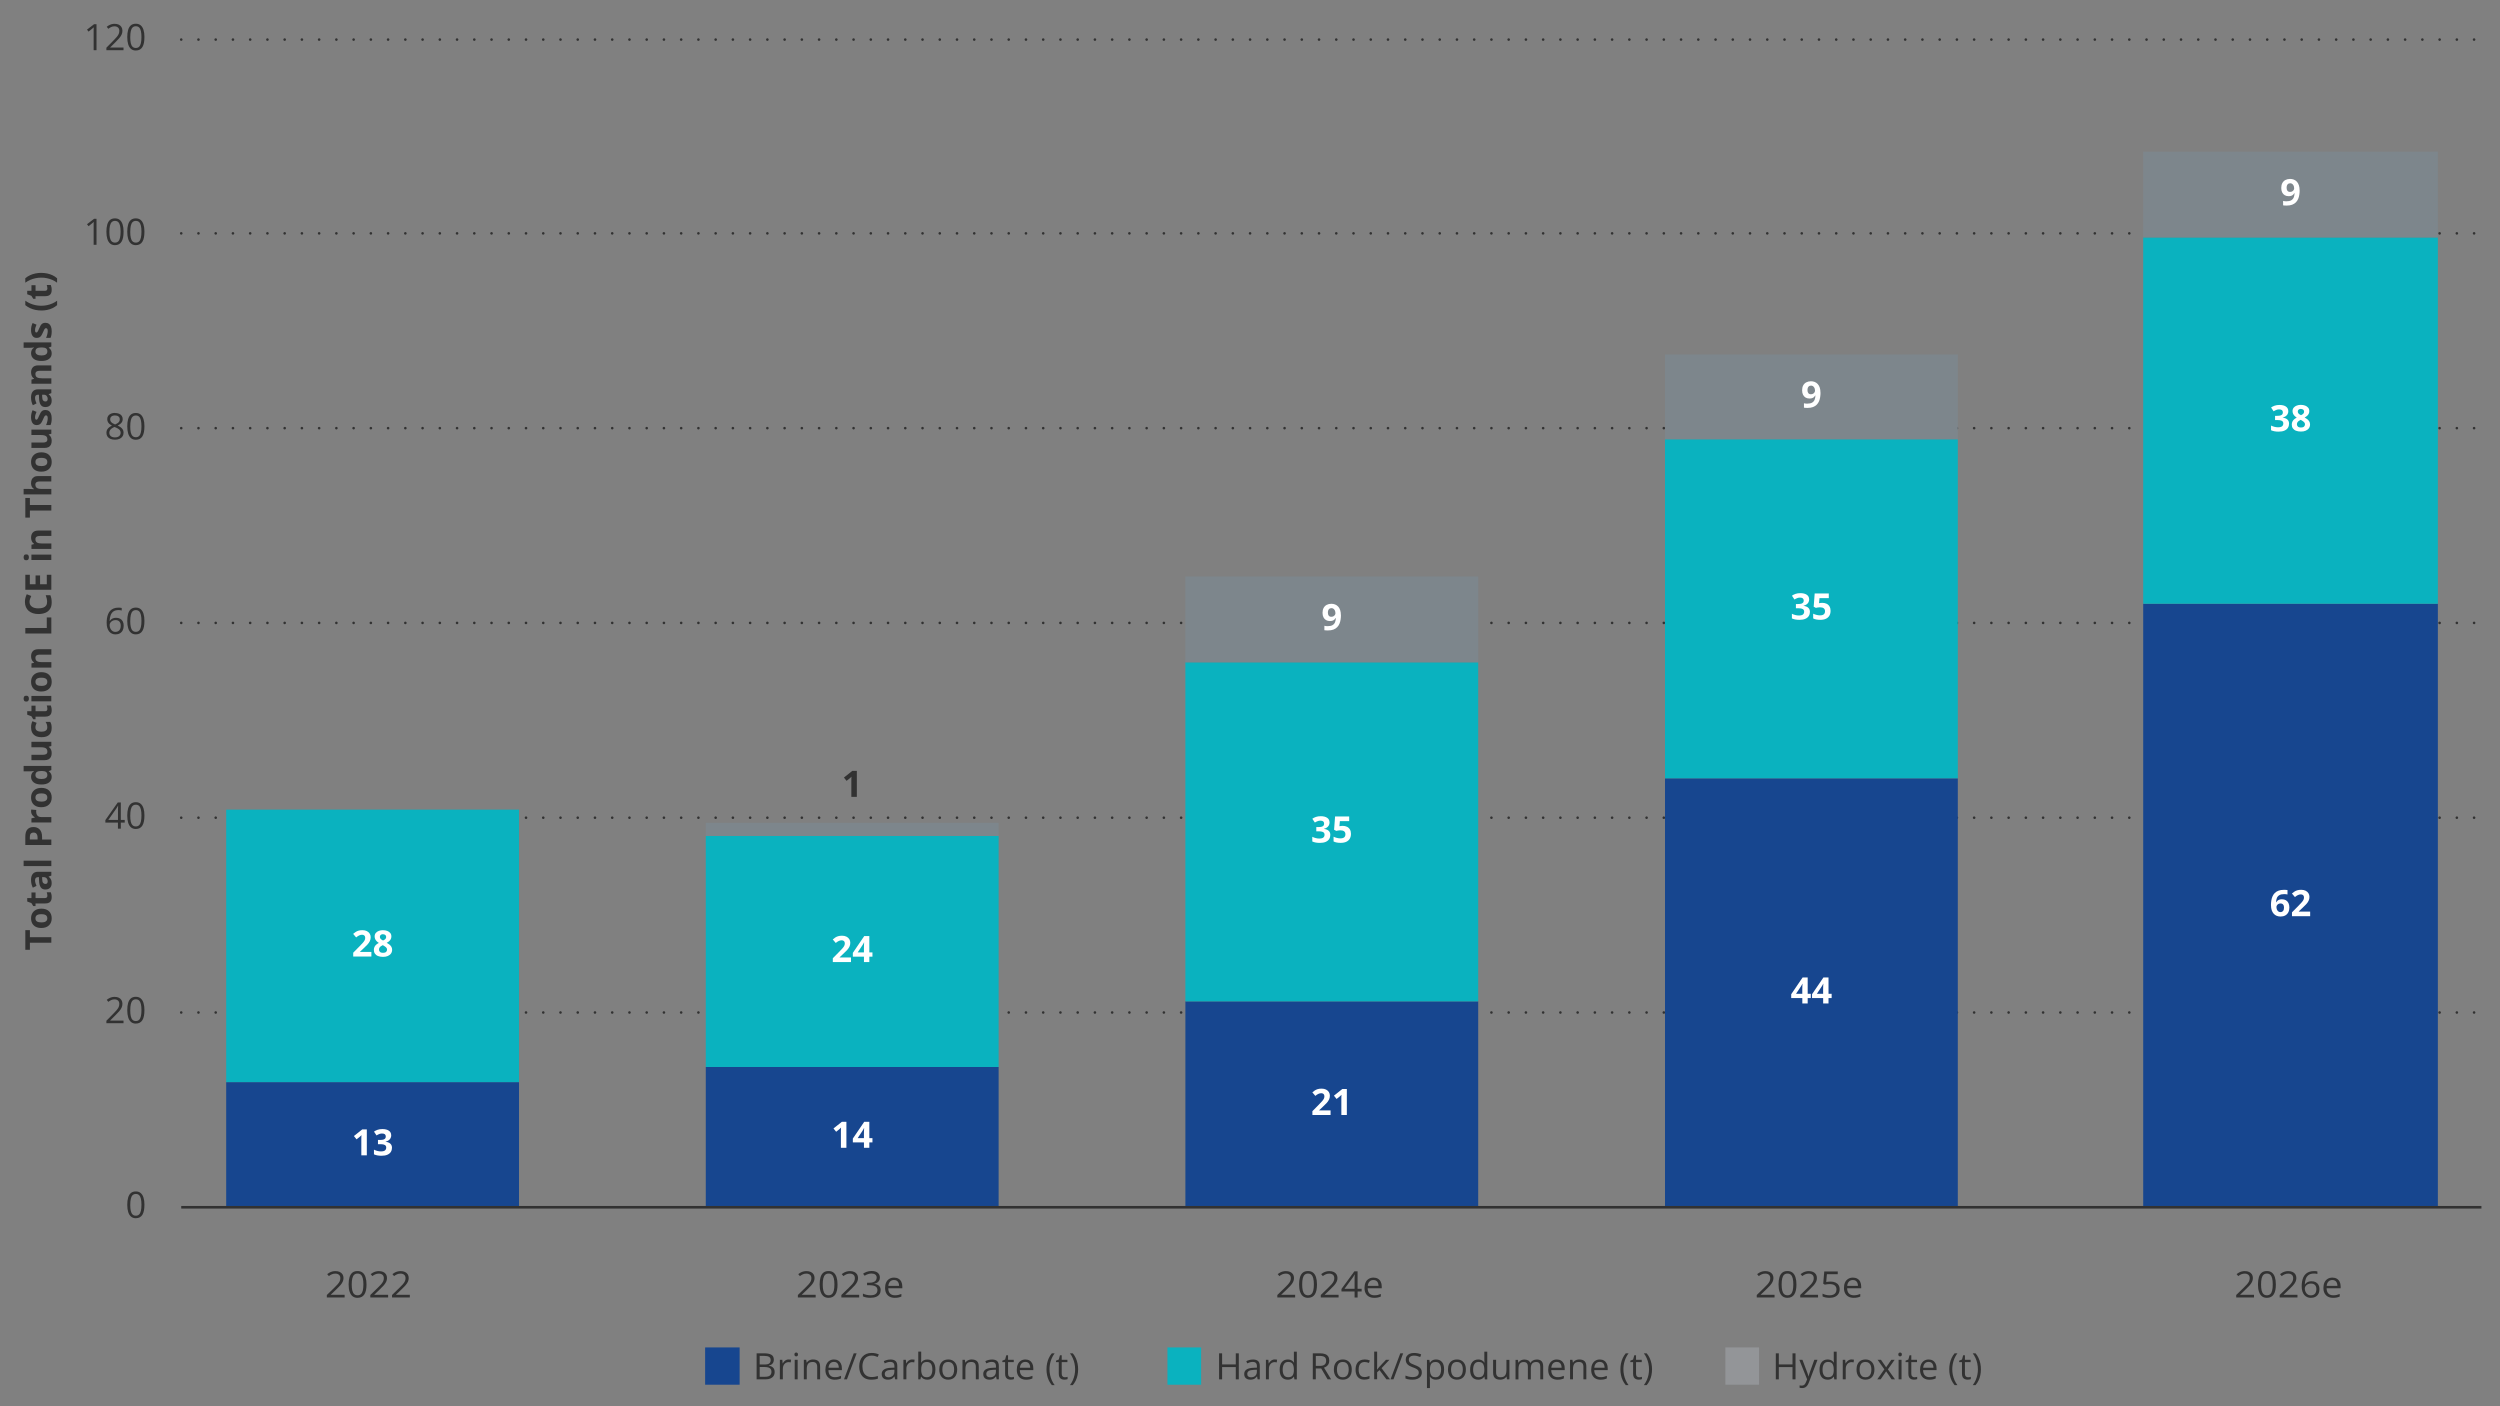 <?xml version="1.0" encoding="UTF-8"?><svg id="Charts" xmlns="http://www.w3.org/2000/svg" width="960" height="540" viewBox="0 0 960 540"><rect x="0" y="0" width="960" height="540" fill="#808080" stroke="none"/><line x1="69.59" y1="388.8" x2="952.87" y2="388.8" fill="none" stroke="#323232" stroke-dasharray="0 0 0 6.62" stroke-linecap="round" stroke-linejoin="round"/><line x1="69.59" y1="314" x2="952.87" y2="314" fill="none" stroke="#323232" stroke-dasharray="0 0 0 6.62" stroke-linecap="round" stroke-linejoin="round"/><line x1="69.59" y1="239.2" x2="952.87" y2="239.2" fill="none" stroke="#323232" stroke-dasharray="0 0 0 6.62" stroke-linecap="round" stroke-linejoin="round"/><line x1="69.59" y1="164.41" x2="952.87" y2="164.41" fill="none" stroke="#323232" stroke-dasharray="0 0 0 6.62" stroke-linecap="round" stroke-linejoin="round"/><line x1="69.59" y1="89.61" x2="952.87" y2="89.61" fill="none" stroke="#323232" stroke-dasharray="0 0 0 6.62" stroke-linecap="round" stroke-linejoin="round"/><line x1="69.59" y1="15.2" x2="952.87" y2="15.2" fill="none" stroke="#323232" stroke-dasharray="0 0 0 6.62" stroke-linecap="round" stroke-linejoin="round"/><polygon points="86.86 415.54 199.3 415.54 199.3 463.59 86.86 463.59 86.86 415.54 86.86 415.54" fill="#17468f"/><polygon points="271.02 409.72 383.47 409.72 383.47 463.59 271.02 463.59 271.02 409.72 271.02 409.72" fill="#17468f"/><polygon points="455.19 384.53 567.63 384.53 567.63 463.59 455.19 463.59 455.19 384.53 455.19 384.53" fill="#17468f"/><polygon points="639.36 298.88 751.8 298.88 751.8 463.59 639.36 463.59 639.36 298.88 639.36 298.88" fill="#17468f"/><polygon points="822.99 231.84 936.14 231.84 936.14 463.59 822.99 463.59 822.99 231.84 822.99 231.84" fill="#17468f"/><polygon points="86.86 310.9 199.3 310.9 199.3 415.54 86.86 415.54 86.86 310.9 86.86 310.9" fill="#0ab2bf"/><polygon points="271.02 320.98 383.47 320.98 383.47 409.72 271.02 409.72 271.02 320.98 271.02 320.98" fill="#0ab2bf"/><polygon points="455.19 254.32 567.63 254.32 567.63 384.53 455.19 384.53 455.19 254.32 455.19 254.32" fill="#0ab2bf"/><polygon points="639.36 168.67 751.8 168.67 751.8 298.88 639.36 298.88 639.36 168.67 639.36 168.67" fill="#0ab2bf"/><polygon points="822.99 91.16 936.14 91.16 936.14 231.84 822.99 231.84 822.99 91.16 822.99 91.16" fill="#0ab2bf"/><polygon points="271.02 315.94 383.47 315.94 383.47 320.98 271.02 320.98 271.02 315.94 271.02 315.94" fill="#7d868c"/><polygon points="455.19 221.38 567.63 221.38 567.63 254.32 455.19 254.32 455.19 221.38 455.19 221.38" fill="#7d868c"/><polygon points="639.36 136.12 751.8 136.12 751.8 168.67 639.36 168.67 639.36 136.12 639.36 136.12" fill="#7d868c"/><polygon points="822.99 58.22 936.14 58.22 936.14 91.16 822.99 91.16 822.99 58.22 822.99 58.22" fill="#7d868c"/><line x1="69.59" y1="463.59" x2="952.87" y2="463.59" fill="none" stroke="#323232" stroke-miterlimit="10"/><path d="M55.46,462.65c0,.81-.06,1.54-.18,2.17s-.32,1.18-.58,1.62-.61,.78-1.03,1.01-.92,.35-1.51,.35c-.74,0-1.36-.2-1.84-.61-.49-.41-.85-.99-1.09-1.76-.24-.77-.36-1.69-.36-2.78s.11-1.98,.33-2.75c.22-.77,.57-1.36,1.05-1.77s1.12-.62,1.91-.62c.75,0,1.37,.2,1.86,.61s.85,1,1.09,1.76,.36,1.69,.36,2.77Zm-5.45,0c0,.93,.07,1.7,.21,2.32s.37,1.08,.69,1.39c.32,.31,.73,.46,1.25,.46s.93-.15,1.25-.46c.32-.31,.55-.77,.69-1.39,.14-.62,.22-1.4,.22-2.33s-.07-1.68-.21-2.3-.37-1.08-.68-1.39-.73-.47-1.26-.47-.94,.16-1.26,.47-.54,.78-.68,1.39c-.14,.62-.21,1.38-.21,2.3Z" fill="#323232"/><g><path d="M47.4,392.92h-6.55v-.95l2.67-2.71c.5-.5,.92-.95,1.25-1.34,.34-.39,.6-.78,.78-1.16s.27-.8,.27-1.25c0-.56-.17-1-.5-1.3-.34-.3-.78-.45-1.32-.45-.48,0-.9,.08-1.27,.25s-.75,.4-1.13,.7l-.61-.77c.26-.22,.55-.42,.87-.59,.31-.17,.65-.31,1-.41,.36-.1,.74-.15,1.15-.15,.62,0,1.15,.11,1.59,.32s.79,.52,1.04,.92c.24,.4,.37,.87,.37,1.42s-.1,1.02-.31,1.47-.5,.9-.88,1.35-.82,.92-1.33,1.41l-2.17,2.17v.05h5.11v1.04Z" fill="#323232"/><path d="M55.46,387.91c0,.81-.06,1.54-.18,2.17s-.32,1.18-.58,1.62-.61,.78-1.03,1.01-.92,.35-1.51,.35c-.74,0-1.36-.2-1.84-.61-.49-.41-.85-.99-1.09-1.76-.24-.77-.36-1.69-.36-2.78s.11-1.98,.33-2.75c.22-.77,.57-1.36,1.05-1.77s1.12-.62,1.91-.62c.75,0,1.37,.2,1.86,.61s.85,1,1.09,1.76,.36,1.69,.36,2.77Zm-5.45,0c0,.93,.07,1.7,.21,2.32s.37,1.08,.69,1.39c.32,.31,.73,.46,1.25,.46s.93-.15,1.25-.46c.32-.31,.55-.77,.69-1.39,.14-.62,.22-1.4,.22-2.33s-.07-1.68-.21-2.3-.37-1.08-.68-1.39-.73-.47-1.26-.47-.94,.16-1.26,.47-.54,.78-.68,1.39c-.14,.62-.21,1.38-.21,2.3Z" fill="#323232"/></g><g><path d="M47.9,315.88h-1.5v2.32h-1.11v-2.32h-4.83v-.96l4.76-6.77h1.18v6.71h1.5v1.03Zm-2.6-1.03v-3.27c0-.25,0-.48,0-.68s.01-.39,.02-.57,.02-.34,.02-.5c0-.16,.01-.32,.02-.47h-.05c-.09,.18-.19,.38-.3,.58-.11,.2-.22,.38-.34,.54l-3.08,4.37h3.71Z" fill="#323232"/><path d="M55.46,313.18c0,.81-.06,1.54-.18,2.17s-.32,1.18-.58,1.62-.61,.78-1.03,1.01-.92,.35-1.51,.35c-.74,0-1.36-.2-1.84-.61-.49-.41-.85-.99-1.09-1.76-.24-.77-.36-1.69-.36-2.78s.11-1.98,.33-2.75c.22-.77,.57-1.36,1.05-1.77s1.12-.62,1.91-.62c.75,0,1.37,.2,1.86,.61s.85,1,1.09,1.76,.36,1.69,.36,2.77Zm-5.45,0c0,.93,.07,1.7,.21,2.32s.37,1.08,.69,1.39c.32,.31,.73,.46,1.25,.46s.93-.15,1.25-.46c.32-.31,.55-.77,.69-1.39,.14-.62,.22-1.4,.22-2.33s-.07-1.68-.21-2.3-.37-1.08-.68-1.39-.73-.47-1.26-.47-.94,.16-1.26,.47-.54,.78-.68,1.39c-.14,.62-.21,1.38-.21,2.3Z" fill="#323232"/></g><g><path d="M40.95,239.19c0-.6,.04-1.19,.13-1.76,.08-.57,.23-1.11,.43-1.6s.47-.93,.82-1.3,.78-.67,1.3-.88c.52-.21,1.14-.32,1.86-.32,.21,0,.43,.01,.66,.03s.43,.05,.59,.1v.98c-.17-.06-.36-.1-.58-.13-.22-.03-.43-.04-.65-.04-.85,0-1.51,.18-2,.55-.48,.37-.83,.87-1.05,1.5s-.34,1.34-.37,2.13h.08c.14-.23,.32-.43,.54-.62s.48-.33,.8-.44c.31-.11,.67-.16,1.09-.16,.58,0,1.09,.12,1.53,.36,.44,.24,.77,.58,1.01,1.03,.24,.45,.36,1,.36,1.64,0,.69-.13,1.28-.38,1.78s-.62,.89-1.09,1.16c-.47,.27-1.03,.41-1.69,.41-.49,0-.94-.09-1.35-.28s-.77-.46-1.07-.83c-.3-.37-.54-.83-.71-1.38s-.25-1.19-.25-1.92Zm3.36,3.45c.62,0,1.12-.2,1.49-.59s.56-1,.56-1.8c0-.66-.17-1.18-.5-1.56s-.83-.57-1.5-.57c-.46,0-.85,.09-1.19,.28s-.6,.43-.79,.71-.28,.58-.28,.88,.04,.61,.13,.92c.09,.31,.22,.6,.41,.86s.41,.48,.69,.64,.6,.24,.98,.24Z" fill="#323232"/><path d="M55.46,238.45c0,.81-.06,1.54-.18,2.17s-.32,1.18-.58,1.62-.61,.78-1.03,1.01-.92,.35-1.51,.35c-.74,0-1.36-.2-1.84-.61-.49-.41-.85-.99-1.09-1.76-.24-.77-.36-1.69-.36-2.78s.11-1.98,.33-2.75c.22-.77,.57-1.36,1.05-1.77s1.12-.62,1.91-.62c.75,0,1.37,.2,1.86,.61s.85,1,1.09,1.76,.36,1.69,.36,2.77Zm-5.45,0c0,.93,.07,1.7,.21,2.32s.37,1.08,.69,1.39c.32,.31,.73,.46,1.25,.46s.93-.15,1.25-.46c.32-.31,.55-.77,.69-1.39,.14-.62,.22-1.4,.22-2.33s-.07-1.68-.21-2.3-.37-1.08-.68-1.39-.73-.47-1.26-.47-.94,.16-1.26,.47-.54,.78-.68,1.39c-.14,.62-.21,1.38-.21,2.3Z" fill="#323232"/></g><g><path d="M44.15,158.59c.58,0,1.09,.09,1.54,.27s.8,.45,1.05,.8c.25,.35,.38,.79,.38,1.3,0,.41-.09,.76-.26,1.06-.17,.3-.41,.57-.71,.79s-.62,.43-.98,.6c.43,.2,.81,.42,1.16,.66,.34,.25,.62,.54,.82,.87s.3,.73,.3,1.18c0,.56-.14,1.04-.41,1.45-.27,.41-.65,.72-1.14,.94s-1.06,.33-1.72,.33c-.71,0-1.31-.11-1.8-.32-.5-.21-.87-.52-1.13-.92-.26-.4-.39-.88-.39-1.44,0-.46,.1-.86,.29-1.2s.46-.63,.78-.88,.68-.45,1.06-.62c-.33-.18-.64-.39-.91-.62-.28-.23-.49-.5-.66-.82-.16-.31-.24-.68-.24-1.09,0-.51,.13-.94,.39-1.29,.26-.35,.61-.62,1.06-.81,.45-.18,.96-.28,1.52-.28Zm-2.17,7.61c0,.51,.18,.93,.54,1.26s.9,.5,1.63,.5,1.23-.17,1.61-.5,.57-.76,.57-1.3c0-.33-.09-.63-.26-.88s-.42-.48-.74-.68-.7-.38-1.13-.55l-.25-.09c-.42,.17-.78,.37-1.07,.58-.29,.21-.52,.45-.67,.72s-.23,.58-.23,.94Zm2.16-6.68c-.54,0-.98,.13-1.32,.39s-.51,.63-.51,1.11c0,.35,.08,.64,.25,.88,.17,.24,.39,.44,.68,.62s.61,.33,.96,.48c.35-.15,.65-.31,.92-.48s.48-.38,.64-.63,.23-.53,.23-.87c0-.48-.17-.85-.51-1.11-.34-.26-.79-.38-1.34-.38Z" fill="#323232"/><path d="M55.46,163.72c0,.81-.06,1.54-.18,2.17s-.32,1.18-.58,1.62-.61,.78-1.03,1.01-.92,.35-1.51,.35c-.74,0-1.36-.2-1.84-.61-.49-.41-.85-.99-1.09-1.76-.24-.77-.36-1.69-.36-2.78s.11-1.98,.33-2.75c.22-.77,.57-1.36,1.05-1.77s1.12-.62,1.91-.62c.75,0,1.37,.2,1.86,.61s.85,1,1.09,1.76,.36,1.69,.36,2.77Zm-5.45,0c0,.93,.07,1.7,.21,2.32s.37,1.08,.69,1.39c.32,.31,.73,.46,1.25,.46s.93-.15,1.25-.46c.32-.31,.55-.77,.69-1.39,.14-.62,.22-1.4,.22-2.33s-.07-1.68-.21-2.3-.37-1.08-.68-1.39-.73-.47-1.26-.47-.94,.16-1.26,.47-.54,.78-.68,1.39c-.14,.62-.21,1.38-.21,2.3Z" fill="#323232"/></g><g><path d="M37.07,94h-1.11v-7.08c0-.27,0-.5,0-.69,0-.19,0-.37,.01-.53,0-.16,.02-.33,.03-.5-.14,.15-.27,.27-.4,.37s-.28,.23-.46,.38l-1.14,.92-.59-.77,2.71-2.08h.94v9.99Z" fill="#323232"/><path d="M47.45,88.99c0,.81-.06,1.54-.18,2.17s-.32,1.18-.58,1.62-.61,.78-1.03,1.01-.92,.35-1.51,.35c-.74,0-1.36-.2-1.84-.61-.49-.41-.85-.99-1.09-1.76-.24-.77-.36-1.69-.36-2.78s.11-1.98,.33-2.75c.22-.77,.57-1.36,1.05-1.77s1.12-.62,1.91-.62c.75,0,1.37,.2,1.86,.61s.85,1,1.09,1.76,.36,1.69,.36,2.77Zm-5.45,0c0,.93,.07,1.7,.21,2.32s.37,1.08,.69,1.39c.32,.31,.73,.46,1.25,.46s.93-.15,1.25-.46c.32-.31,.55-.77,.69-1.39,.14-.62,.22-1.4,.22-2.33s-.07-1.68-.21-2.3-.37-1.08-.68-1.39-.73-.47-1.26-.47-.94,.16-1.26,.47-.54,.78-.68,1.39c-.14,.62-.21,1.38-.21,2.3Z" fill="#323232"/><path d="M55.46,88.99c0,.81-.06,1.54-.18,2.17s-.32,1.18-.58,1.62-.61,.78-1.03,1.01-.92,.35-1.51,.35c-.74,0-1.36-.2-1.84-.61-.49-.41-.85-.99-1.09-1.76-.24-.77-.36-1.69-.36-2.78s.11-1.98,.33-2.75c.22-.77,.57-1.36,1.05-1.77s1.12-.62,1.91-.62c.75,0,1.37,.2,1.86,.61s.85,1,1.09,1.76,.36,1.69,.36,2.77Zm-5.45,0c0,.93,.07,1.7,.21,2.32s.37,1.08,.69,1.39c.32,.31,.73,.46,1.25,.46s.93-.15,1.25-.46c.32-.31,.55-.77,.69-1.39,.14-.62,.22-1.4,.22-2.33s-.07-1.68-.21-2.3-.37-1.08-.68-1.39-.73-.47-1.26-.47-.94,.16-1.26,.47-.54,.78-.68,1.39c-.14,.62-.21,1.38-.21,2.3Z" fill="#323232"/></g><g><path d="M37.07,19.27h-1.11v-7.08c0-.27,0-.5,0-.69,0-.19,0-.37,.01-.53,0-.16,.02-.33,.03-.5-.14,.15-.27,.27-.4,.37s-.28,.23-.46,.38l-1.14,.92-.59-.77,2.71-2.08h.94v9.99Z" fill="#323232"/><path d="M47.4,19.27h-6.55v-.95l2.67-2.71c.5-.5,.92-.95,1.25-1.34,.34-.39,.6-.78,.78-1.16s.27-.8,.27-1.25c0-.56-.17-1-.5-1.3-.34-.3-.78-.45-1.32-.45-.48,0-.9,.08-1.27,.25s-.75,.4-1.13,.7l-.61-.77c.26-.22,.55-.42,.87-.59,.31-.17,.65-.31,1-.41,.36-.1,.74-.15,1.15-.15,.62,0,1.15,.11,1.59,.32s.79,.52,1.04,.92c.24,.4,.37,.87,.37,1.42s-.1,1.02-.31,1.47-.5,.9-.88,1.35-.82,.92-1.33,1.41l-2.17,2.17v.05h5.11v1.04Z" fill="#323232"/><path d="M55.46,14.25c0,.81-.06,1.54-.18,2.17s-.32,1.18-.58,1.62-.61,.78-1.03,1.01-.92,.35-1.51,.35c-.74,0-1.36-.2-1.84-.61-.49-.41-.85-.99-1.09-1.76-.24-.77-.36-1.69-.36-2.78s.11-1.98,.33-2.75c.22-.77,.57-1.36,1.05-1.77s1.12-.62,1.91-.62c.75,0,1.37,.2,1.86,.61s.85,1,1.09,1.76,.36,1.69,.36,2.77Zm-5.45,0c0,.93,.07,1.7,.21,2.32s.37,1.08,.69,1.39c.32,.31,.73,.46,1.25,.46s.93-.15,1.25-.46c.32-.31,.55-.77,.69-1.39,.14-.62,.22-1.4,.22-2.33s-.07-1.68-.21-2.3-.37-1.08-.68-1.39-.73-.47-1.26-.47-.94,.16-1.26,.47-.54,.78-.68,1.39c-.14,.62-.21,1.38-.21,2.3Z" fill="#323232"/></g><g><path d="M132.33,498.23h-6.83v-.95l2.79-2.71c.52-.5,.95-.95,1.31-1.34,.35-.39,.62-.78,.81-1.16s.28-.8,.28-1.25c0-.56-.17-1-.52-1.3s-.81-.45-1.38-.45c-.5,0-.94,.08-1.33,.25-.39,.16-.78,.4-1.18,.7l-.63-.77c.28-.22,.58-.42,.9-.59,.33-.17,.67-.31,1.05-.41,.37-.1,.77-.15,1.19-.15,.64,0,1.2,.11,1.66,.32s.83,.52,1.08,.92c.25,.4,.38,.87,.38,1.42s-.11,1.02-.33,1.47-.53,.9-.92,1.35-.86,.92-1.38,1.41l-2.27,2.17v.05h5.33v1.04Z" fill="#323232"/><path d="M140.74,493.22c0,.81-.06,1.54-.19,2.17-.13,.64-.33,1.18-.61,1.62-.28,.44-.63,.78-1.07,1.01-.44,.23-.96,.35-1.58,.35-.77,0-1.42-.2-1.92-.61s-.88-.99-1.13-1.76c-.25-.77-.37-1.69-.37-2.78s.11-1.98,.34-2.75c.23-.77,.59-1.36,1.09-1.77s1.17-.62,2-.62c.78,0,1.43,.2,1.94,.61s.89,1,1.13,1.76,.37,1.69,.37,2.77Zm-5.68,0c0,.93,.07,1.7,.22,2.32s.39,1.08,.72,1.39,.76,.46,1.3,.46,.97-.15,1.3-.46c.33-.31,.57-.77,.72-1.39s.22-1.4,.22-2.33-.07-1.68-.22-2.3c-.15-.62-.39-1.08-.71-1.39-.33-.31-.77-.47-1.31-.47s-.98,.16-1.31,.47-.56,.78-.71,1.39c-.15,.62-.22,1.38-.22,2.3Z" fill="#323232"/><path d="M149.03,498.23h-6.83v-.95l2.79-2.71c.52-.5,.95-.95,1.31-1.34,.35-.39,.62-.78,.81-1.16s.28-.8,.28-1.25c0-.56-.17-1-.52-1.3s-.81-.45-1.38-.45c-.5,0-.94,.08-1.33,.25-.39,.16-.78,.4-1.18,.7l-.63-.77c.28-.22,.58-.42,.9-.59,.33-.17,.67-.31,1.05-.41,.37-.1,.77-.15,1.19-.15,.64,0,1.2,.11,1.66,.32s.83,.52,1.08,.92c.25,.4,.38,.87,.38,1.42s-.11,1.02-.33,1.47-.53,.9-.92,1.35-.86,.92-1.38,1.41l-2.27,2.17v.05h5.33v1.04Z" fill="#323232"/><path d="M157.37,498.23h-6.83v-.95l2.79-2.71c.52-.5,.95-.95,1.31-1.34,.35-.39,.62-.78,.81-1.16s.28-.8,.28-1.25c0-.56-.17-1-.52-1.3s-.81-.45-1.38-.45c-.5,0-.94,.08-1.33,.25-.39,.16-.78,.4-1.18,.7l-.63-.77c.28-.22,.58-.42,.9-.59,.33-.17,.67-.31,1.05-.41,.37-.1,.77-.15,1.19-.15,.64,0,1.2,.11,1.66,.32s.83,.52,1.08,.92c.25,.4,.38,.87,.38,1.42s-.11,1.02-.33,1.47-.53,.9-.92,1.35-.86,.92-1.38,1.41l-2.27,2.17v.05h5.33v1.04Z" fill="#323232"/></g><g><path d="M313.21,498.23h-6.83v-.95l2.79-2.71c.52-.5,.95-.95,1.31-1.34,.35-.39,.62-.78,.81-1.16s.28-.8,.28-1.25c0-.56-.17-1-.52-1.3s-.81-.45-1.38-.45c-.5,0-.94,.08-1.33,.25-.39,.16-.78,.4-1.18,.7l-.63-.77c.28-.22,.58-.42,.9-.59,.33-.17,.67-.31,1.05-.41,.37-.1,.77-.15,1.19-.15,.64,0,1.2,.11,1.66,.32s.83,.52,1.08,.92c.25,.4,.38,.87,.38,1.42s-.11,1.02-.33,1.47-.53,.9-.92,1.35-.86,.92-1.38,1.41l-2.27,2.17v.05h5.33v1.04Z" fill="#323232"/><path d="M321.61,493.22c0,.81-.06,1.54-.19,2.17-.13,.64-.33,1.18-.61,1.62-.28,.44-.63,.78-1.07,1.01-.44,.23-.96,.35-1.58,.35-.77,0-1.42-.2-1.92-.61s-.88-.99-1.13-1.76c-.25-.77-.37-1.69-.37-2.78s.11-1.98,.34-2.75c.23-.77,.59-1.36,1.09-1.77s1.17-.62,2-.62c.78,0,1.43,.2,1.94,.61s.89,1,1.13,1.76,.37,1.69,.37,2.77Zm-5.68,0c0,.93,.07,1.7,.22,2.32s.39,1.08,.72,1.39,.76,.46,1.3,.46,.97-.15,1.3-.46c.33-.31,.57-.77,.72-1.39s.22-1.4,.22-2.33-.07-1.68-.22-2.3c-.15-.62-.39-1.08-.71-1.39-.33-.31-.77-.47-1.31-.47s-.98,.16-1.31,.47-.56,.78-.71,1.39c-.15,.62-.22,1.38-.22,2.3Z" fill="#323232"/><path d="M329.91,498.23h-6.83v-.95l2.79-2.71c.52-.5,.95-.95,1.31-1.34,.35-.39,.62-.78,.81-1.16s.28-.8,.28-1.25c0-.56-.17-1-.52-1.3s-.81-.45-1.38-.45c-.5,0-.94,.08-1.33,.25-.39,.16-.78,.4-1.18,.7l-.63-.77c.28-.22,.58-.42,.9-.59,.33-.17,.67-.31,1.05-.41,.37-.1,.77-.15,1.19-.15,.64,0,1.2,.11,1.66,.32s.83,.52,1.08,.92c.25,.4,.38,.87,.38,1.42s-.11,1.02-.33,1.47-.53,.9-.92,1.35-.86,.92-1.38,1.41l-2.27,2.17v.05h5.33v1.04Z" fill="#323232"/><path d="M337.87,490.57c0,.45-.09,.83-.27,1.16s-.43,.6-.76,.8-.7,.35-1.14,.43v.05c.83,.1,1.45,.36,1.86,.77s.62,.95,.62,1.61c0,.58-.14,1.09-.42,1.54-.28,.45-.72,.8-1.3,1.05s-1.33,.38-2.23,.38c-.55,0-1.06-.04-1.53-.13-.47-.08-.92-.22-1.34-.42v-1.07c.43,.21,.9,.37,1.41,.48s1,.17,1.48,.17c.95,0,1.64-.18,2.06-.54s.63-.86,.63-1.49c0-.43-.12-.78-.35-1.05s-.57-.46-1.01-.59c-.44-.13-.97-.19-1.59-.19h-1.04v-.97h1.05c.57,0,1.04-.08,1.44-.24s.7-.38,.9-.67c.21-.29,.31-.63,.31-1.03,0-.51-.18-.9-.53-1.17s-.83-.41-1.43-.41c-.37,0-.71,.04-1.01,.11-.3,.07-.59,.17-.86,.3-.27,.13-.53,.28-.8,.44l-.6-.78c.38-.28,.84-.53,1.39-.73,.55-.21,1.17-.31,1.86-.31,1.06,0,1.86,.23,2.4,.7s.8,1.06,.8,1.78Z" fill="#323232"/><path d="M343.31,490.6c.67,0,1.24,.14,1.71,.42,.48,.28,.84,.68,1.09,1.19s.38,1.1,.38,1.78v.7h-5.4c.01,.88,.24,1.55,.68,2.01,.44,.46,1.06,.69,1.87,.69,.49,0,.93-.04,1.31-.13,.38-.09,.77-.21,1.18-.38v1c-.39,.17-.79,.29-1.17,.37-.39,.08-.84,.12-1.37,.12-.75,0-1.41-.15-1.96-.44s-.99-.73-1.3-1.3c-.31-.57-.46-1.27-.46-2.09s.14-1.5,.42-2.1c.28-.59,.68-1.04,1.2-1.36s1.12-.48,1.82-.48Zm-.01,.93c-.63,0-1.14,.2-1.51,.59-.38,.4-.6,.95-.67,1.66h4.13c0-.45-.08-.84-.22-1.18-.14-.34-.35-.6-.64-.79s-.65-.28-1.1-.28Z" fill="#323232"/></g><g><path d="M497.32,498.23h-6.83v-.95l2.79-2.71c.52-.5,.95-.95,1.31-1.34,.35-.39,.62-.78,.81-1.16s.28-.8,.28-1.25c0-.56-.17-1-.52-1.3s-.81-.45-1.38-.45c-.5,0-.94,.08-1.33,.25-.39,.16-.78,.4-1.18,.7l-.63-.77c.28-.22,.58-.42,.9-.59,.33-.17,.67-.31,1.05-.41,.37-.1,.77-.15,1.19-.15,.64,0,1.2,.11,1.66,.32s.83,.52,1.08,.92c.25,.4,.38,.87,.38,1.42s-.11,1.02-.33,1.47-.53,.9-.92,1.35-.86,.92-1.38,1.41l-2.27,2.17v.05h5.33v1.04Z" fill="#323232"/><path d="M505.72,493.22c0,.81-.06,1.54-.19,2.17-.13,.64-.33,1.18-.61,1.62-.28,.44-.63,.78-1.07,1.01-.44,.23-.96,.35-1.58,.35-.77,0-1.42-.2-1.92-.61s-.88-.99-1.13-1.76c-.25-.77-.37-1.69-.37-2.78s.11-1.98,.34-2.75c.23-.77,.59-1.36,1.09-1.77s1.17-.62,2-.62c.78,0,1.43,.2,1.94,.61s.89,1,1.13,1.76,.37,1.69,.37,2.77Zm-5.68,0c0,.93,.07,1.7,.22,2.32s.39,1.08,.72,1.39,.76,.46,1.3,.46,.97-.15,1.3-.46c.33-.31,.57-.77,.72-1.39s.22-1.4,.22-2.33-.07-1.68-.22-2.3c-.15-.62-.39-1.08-.71-1.39-.33-.31-.77-.47-1.31-.47s-.98,.16-1.31,.47-.56,.78-.71,1.39c-.15,.62-.22,1.38-.22,2.3Z" fill="#323232"/><path d="M514.01,498.23h-6.83v-.95l2.79-2.71c.52-.5,.95-.95,1.31-1.34,.35-.39,.62-.78,.81-1.16s.28-.8,.28-1.25c0-.56-.17-1-.52-1.3s-.81-.45-1.38-.45c-.5,0-.94,.08-1.33,.25-.39,.16-.78,.4-1.18,.7l-.63-.77c.28-.22,.58-.42,.9-.59,.33-.17,.67-.31,1.05-.41,.37-.1,.77-.15,1.19-.15,.64,0,1.2,.11,1.66,.32s.83,.52,1.08,.92c.25,.4,.38,.87,.38,1.42s-.11,1.02-.33,1.47-.53,.9-.92,1.35-.86,.92-1.38,1.41l-2.27,2.17v.05h5.33v1.04Z" fill="#323232"/><path d="M522.88,495.92h-1.56v2.32h-1.16v-2.32h-5.04v-.96l4.96-6.77h1.23v6.71h1.56v1.03Zm-2.72-1.03v-3.27c0-.25,0-.48,0-.68s.01-.39,.02-.57c0-.18,.02-.34,.02-.5s.01-.32,.02-.47h-.06c-.09,.18-.19,.38-.31,.58-.12,.2-.23,.38-.35,.54l-3.21,4.37h3.86Z" fill="#323232"/><path d="M527.41,490.6c.67,0,1.24,.14,1.71,.42,.48,.28,.84,.68,1.09,1.19s.38,1.1,.38,1.78v.7h-5.4c.01,.88,.24,1.55,.68,2.01,.44,.46,1.06,.69,1.87,.69,.49,0,.93-.04,1.31-.13,.38-.09,.77-.21,1.18-.38v1c-.39,.17-.79,.29-1.17,.37-.39,.08-.84,.12-1.37,.12-.75,0-1.41-.15-1.96-.44s-.99-.73-1.3-1.3c-.31-.57-.46-1.27-.46-2.09s.14-1.5,.42-2.1c.28-.59,.68-1.04,1.2-1.36s1.12-.48,1.82-.48Zm-.01,.93c-.63,0-1.14,.2-1.51,.59-.38,.4-.6,.95-.67,1.66h4.13c0-.45-.08-.84-.22-1.18-.14-.34-.35-.6-.64-.79s-.65-.28-1.1-.28Z" fill="#323232"/></g><g><path d="M681.42,498.23h-6.83v-.95l2.79-2.71c.52-.5,.95-.95,1.31-1.34,.35-.39,.62-.78,.81-1.16s.28-.8,.28-1.25c0-.56-.17-1-.52-1.3s-.81-.45-1.38-.45c-.5,0-.94,.08-1.33,.25-.39,.16-.78,.4-1.18,.7l-.63-.77c.28-.22,.58-.42,.9-.59,.33-.17,.67-.31,1.05-.41,.37-.1,.77-.15,1.19-.15,.64,0,1.2,.11,1.66,.32s.83,.52,1.08,.92c.25,.4,.38,.87,.38,1.42s-.11,1.02-.33,1.47-.53,.9-.92,1.35-.86,.92-1.38,1.41l-2.27,2.17v.05h5.33v1.04Z" fill="#323232"/><path d="M689.83,493.22c0,.81-.06,1.54-.19,2.17-.13,.64-.33,1.18-.61,1.62-.28,.44-.63,.78-1.07,1.01-.44,.23-.96,.35-1.58,.35-.77,0-1.42-.2-1.92-.61s-.88-.99-1.13-1.76c-.25-.77-.37-1.69-.37-2.78s.11-1.98,.34-2.75c.23-.77,.59-1.36,1.09-1.77s1.17-.62,2-.62c.78,0,1.43,.2,1.94,.61s.89,1,1.13,1.76,.37,1.69,.37,2.77Zm-5.68,0c0,.93,.07,1.7,.22,2.32s.39,1.08,.72,1.39,.76,.46,1.3,.46,.97-.15,1.3-.46c.33-.31,.57-.77,.72-1.39s.22-1.4,.22-2.33-.07-1.68-.22-2.3c-.15-.62-.39-1.08-.71-1.39-.33-.31-.77-.47-1.31-.47s-.98,.16-1.31,.47-.56,.78-.71,1.39c-.15,.62-.22,1.38-.22,2.3Z" fill="#323232"/><path d="M698.12,498.23h-6.83v-.95l2.79-2.71c.52-.5,.95-.95,1.31-1.34,.35-.39,.62-.78,.81-1.16s.28-.8,.28-1.25c0-.56-.17-1-.52-1.3s-.81-.45-1.38-.45c-.5,0-.94,.08-1.33,.25-.39,.16-.78,.4-1.18,.7l-.63-.77c.28-.22,.58-.42,.9-.59,.33-.17,.67-.31,1.05-.41,.37-.1,.77-.15,1.19-.15,.64,0,1.2,.11,1.66,.32s.83,.52,1.08,.92c.25,.4,.38,.87,.38,1.42s-.11,1.02-.33,1.47-.53,.9-.92,1.35-.86,.92-1.38,1.41l-2.27,2.17v.05h5.33v1.04Z" fill="#323232"/><path d="M702.93,492.12c.71,0,1.32,.12,1.85,.35,.52,.23,.93,.56,1.21,1,.29,.44,.43,.97,.43,1.59,0,.68-.15,1.27-.46,1.77-.31,.49-.75,.88-1.33,1.14-.58,.27-1.27,.4-2.08,.4-.54,0-1.05-.05-1.51-.14s-.86-.23-1.18-.41v-1.08c.35,.2,.77,.36,1.26,.48s.97,.18,1.44,.18c.53,0,.99-.08,1.39-.24,.4-.16,.71-.41,.93-.74,.22-.33,.33-.75,.33-1.25,0-.67-.21-1.18-.64-1.54-.42-.36-1.1-.54-2.01-.54-.29,0-.62,.02-.97,.07s-.64,.1-.87,.15l-.6-.38,.4-4.69h5.18v1.04h-4.17l-.26,3.01c.18-.04,.41-.07,.7-.11s.61-.06,.97-.06Z" fill="#323232"/><path d="M711.52,490.6c.67,0,1.24,.14,1.71,.42,.48,.28,.84,.68,1.09,1.19s.38,1.1,.38,1.78v.7h-5.4c.01,.88,.24,1.55,.68,2.01,.44,.46,1.06,.69,1.87,.69,.49,0,.93-.04,1.31-.13,.38-.09,.77-.21,1.18-.38v1c-.39,.17-.79,.29-1.17,.37-.39,.08-.84,.12-1.37,.12-.75,0-1.41-.15-1.96-.44s-.99-.73-1.3-1.3c-.31-.57-.46-1.27-.46-2.09s.14-1.5,.42-2.1c.28-.59,.68-1.04,1.2-1.36s1.12-.48,1.82-.48Zm-.01,.93c-.63,0-1.14,.2-1.51,.59-.38,.4-.6,.95-.67,1.66h4.13c0-.45-.08-.84-.22-1.18-.14-.34-.35-.6-.64-.79s-.65-.28-1.1-.28Z" fill="#323232"/></g><g><path d="M865.53,498.23h-6.83v-.95l2.79-2.71c.52-.5,.95-.95,1.31-1.34,.35-.39,.62-.78,.81-1.16s.28-.8,.28-1.25c0-.56-.17-1-.52-1.3s-.81-.45-1.38-.45c-.5,0-.94,.08-1.33,.25-.39,.16-.78,.4-1.18,.7l-.63-.77c.28-.22,.58-.42,.9-.59,.33-.17,.67-.31,1.05-.41,.37-.1,.77-.15,1.19-.15,.64,0,1.2,.11,1.66,.32s.83,.52,1.08,.92c.25,.4,.38,.87,.38,1.42s-.11,1.02-.33,1.47-.53,.9-.92,1.35-.86,.92-1.38,1.41l-2.27,2.17v.05h5.33v1.04Z" fill="#323232"/><path d="M873.93,493.22c0,.81-.06,1.54-.19,2.17-.13,.64-.33,1.18-.61,1.62-.28,.44-.63,.78-1.07,1.01-.44,.23-.96,.35-1.58,.35-.77,0-1.42-.2-1.92-.61s-.88-.99-1.13-1.76c-.25-.77-.37-1.69-.37-2.78s.11-1.98,.34-2.75c.23-.77,.59-1.36,1.09-1.77s1.17-.62,2-.62c.78,0,1.43,.2,1.94,.61s.89,1,1.13,1.76,.37,1.69,.37,2.77Zm-5.68,0c0,.93,.07,1.7,.22,2.32s.39,1.08,.72,1.39,.76,.46,1.3,.46,.97-.15,1.3-.46c.33-.31,.57-.77,.72-1.39s.22-1.4,.22-2.33-.07-1.68-.22-2.3c-.15-.62-.39-1.08-.71-1.39-.33-.31-.77-.47-1.31-.47s-.98,.16-1.31,.47-.56,.78-.71,1.39c-.15,.62-.22,1.38-.22,2.3Z" fill="#323232"/><path d="M882.22,498.23h-6.83v-.95l2.79-2.71c.52-.5,.95-.95,1.31-1.34,.35-.39,.62-.78,.81-1.16s.28-.8,.28-1.25c0-.56-.17-1-.52-1.3s-.81-.45-1.38-.45c-.5,0-.94,.08-1.33,.25-.39,.16-.78,.4-1.18,.7l-.63-.77c.28-.22,.58-.42,.9-.59,.33-.17,.67-.31,1.05-.41,.37-.1,.77-.15,1.19-.15,.64,0,1.2,.11,1.66,.32s.83,.52,1.08,.92c.25,.4,.38,.87,.38,1.42s-.11,1.02-.33,1.47-.53,.9-.92,1.35-.86,.92-1.38,1.41l-2.27,2.17v.05h5.33v1.04Z" fill="#323232"/><path d="M883.85,493.96c0-.6,.04-1.19,.13-1.76s.24-1.11,.45-1.6,.49-.93,.86-1.3,.81-.67,1.35-.88c.54-.21,1.19-.32,1.94-.32,.21,0,.44,.01,.69,.03s.45,.05,.61,.1v.98c-.18-.06-.38-.1-.6-.13s-.45-.04-.68-.04c-.88,0-1.58,.18-2.09,.55-.51,.37-.87,.87-1.09,1.5s-.35,1.34-.38,2.13h.08c.15-.23,.33-.43,.56-.62,.23-.18,.5-.33,.83-.44s.71-.16,1.14-.16c.61,0,1.14,.12,1.59,.36s.81,.58,1.06,1.03c.25,.45,.37,1,.37,1.64,0,.69-.13,1.28-.4,1.78-.27,.5-.65,.89-1.14,1.16-.49,.27-1.08,.41-1.76,.41-.51,0-.98-.09-1.4-.28s-.8-.46-1.12-.83c-.32-.37-.56-.83-.74-1.38s-.26-1.19-.26-1.92Zm3.51,3.45c.65,0,1.17-.2,1.55-.59s.58-1,.58-1.8c0-.66-.17-1.18-.52-1.56-.35-.38-.87-.57-1.57-.57-.48,0-.89,.09-1.24,.28s-.62,.43-.82,.71c-.2,.29-.29,.58-.29,.88s.05,.61,.14,.92,.23,.6,.42,.86c.19,.26,.43,.48,.72,.64,.29,.16,.63,.24,1.02,.24Z" fill="#323232"/><path d="M895.63,490.6c.67,0,1.24,.14,1.71,.42,.48,.28,.84,.68,1.09,1.19s.38,1.1,.38,1.78v.7h-5.4c.01,.88,.24,1.55,.68,2.01,.44,.46,1.06,.69,1.87,.69,.49,0,.93-.04,1.31-.13,.38-.09,.77-.21,1.18-.38v1c-.39,.17-.79,.29-1.17,.37-.39,.08-.84,.12-1.37,.12-.75,0-1.41-.15-1.96-.44s-.99-.73-1.3-1.3c-.31-.57-.46-1.27-.46-2.09s.14-1.5,.42-2.1c.28-.59,.68-1.04,1.2-1.36s1.12-.48,1.82-.48Zm-.01,.93c-.63,0-1.14,.2-1.51,.59-.38,.4-.6,.95-.67,1.66h4.13c0-.45-.08-.84-.22-1.18-.14-.34-.35-.6-.64-.79s-.65-.28-1.1-.28Z" fill="#323232"/></g><g><path d="M19.71,359.89v2.12H11.48v2.71h-1.76v-7.55h1.76v2.71h8.23Z" fill="#323232"/><path d="M15.88,348.92c.64,0,1.2,.09,1.7,.26s.91,.42,1.25,.75c.34,.33,.6,.72,.77,1.18s.26,.97,.26,1.55c0,.54-.09,1.03-.26,1.48s-.43,.84-.77,1.17c-.34,.33-.75,.59-1.25,.77s-1.06,.27-1.7,.27c-.85,0-1.57-.15-2.15-.45s-1.03-.73-1.34-1.29-.46-1.22-.46-1.99c0-.72,.15-1.35,.46-1.9s.75-.99,1.34-1.31,1.31-.48,2.15-.48Zm0,5.28c.5,0,.92-.05,1.26-.16s.6-.28,.77-.51,.26-.54,.26-.91-.09-.67-.26-.9-.43-.4-.77-.51-.76-.16-1.26-.16-.93,.05-1.26,.16c-.34,.11-.59,.28-.76,.51s-.25,.54-.25,.91c0,.55,.19,.95,.57,1.2s.95,.37,1.7,.37Z" fill="#323232"/><path d="M18.19,343.95c0-.23-.02-.45-.07-.67s-.1-.43-.17-.65h1.55c.1,.22,.18,.5,.25,.83,.07,.33,.1,.69,.1,1.08,0,.46-.07,.86-.22,1.23-.15,.36-.41,.65-.77,.85-.37,.21-.88,.31-1.54,.31h-3.68v1h-.88l-.7-1.15-1.61-.6v-1.33h1.63v-2.14h1.57v2.14h3.68c.29,0,.51-.08,.65-.25,.14-.17,.22-.39,.22-.66Z" fill="#323232"/><path d="M11.91,337.94c0-1.03,.22-1.81,.67-2.36s1.13-.82,2.04-.82h5.09v1.46l-1.04,.4v.05c.27,.22,.5,.44,.67,.67s.3,.49,.38,.79,.12,.66,.12,1.08c0,.45-.09,.86-.26,1.21s-.44,.64-.8,.84c-.36,.21-.81,.31-1.36,.31-.81,0-1.41-.28-1.79-.85-.38-.57-.6-1.42-.64-2.56l-.04-1.33h-.33c-.4,0-.7,.1-.88,.31s-.28,.5-.28,.88,.05,.73,.16,1.09,.24,.71,.4,1.07l-1.41,.69c-.21-.41-.38-.86-.51-1.36s-.18-1.02-.18-1.56Zm4.26-1.11l.03,.81c.02,.67,.14,1.14,.36,1.4s.52,.39,.88,.39c.32,0,.55-.09,.68-.28,.13-.19,.2-.43,.2-.73,0-.45-.13-.82-.4-1.13s-.64-.46-1.13-.46h-.63Z" fill="#323232"/><path d="M19.71,330.5v2.08H9.07v-2.08h10.64Z" fill="#323232"/><path d="M9.72,321.29c0-1.29,.28-2.23,.83-2.82,.55-.59,1.32-.89,2.29-.89,.44,0,.86,.07,1.25,.2,.4,.13,.75,.35,1.06,.65s.55,.7,.74,1.19c.18,.5,.27,1.11,.27,1.84v.91h3.55v2.12H9.72v-3.19Zm1.74,.11v.96h2.97v-.7c0-.4-.05-.74-.16-1.03s-.27-.52-.49-.68-.51-.24-.86-.24c-.49,0-.86,.14-1.1,.41-.24,.27-.36,.7-.36,1.27Z" fill="#323232"/><path d="M11.93,311.58c0-.1,0-.23,.02-.37,.01-.14,.03-.25,.04-.34l1.96,.16c-.02,.07-.04,.17-.05,.29-.01,.13-.02,.23-.02,.32,0,.27,.03,.53,.1,.78s.18,.48,.33,.68c.15,.2,.35,.36,.6,.48,.25,.12,.55,.17,.91,.17h3.89v2.08h-7.64v-1.58l1.29-.31v-.1c-.26-.15-.5-.34-.71-.56-.22-.23-.39-.48-.52-.77-.13-.29-.19-.6-.19-.94Z" fill="#323232"/><path d="M15.88,302.54c.64,0,1.2,.09,1.7,.26s.91,.42,1.25,.75c.34,.33,.6,.72,.77,1.18s.26,.97,.26,1.55c0,.54-.09,1.03-.26,1.48s-.43,.84-.77,1.17c-.34,.33-.75,.59-1.25,.77s-1.06,.27-1.7,.27c-.85,0-1.57-.15-2.15-.45s-1.03-.73-1.34-1.29-.46-1.22-.46-1.99c0-.72,.15-1.35,.46-1.9s.75-.99,1.34-1.31,1.31-.48,2.15-.48Zm0,5.28c.5,0,.92-.05,1.26-.16s.6-.28,.77-.51,.26-.54,.26-.91-.09-.67-.26-.9-.43-.4-.77-.51-.76-.16-1.26-.16-.93,.05-1.26,.16c-.34,.11-.59,.28-.76,.51s-.25,.54-.25,.91c0,.55,.19,.95,.57,1.2s.95,.37,1.7,.37Z" fill="#323232"/><path d="M19.85,298.37c0,.85-.33,1.55-1,2.08-.67,.54-1.65,.8-2.94,.8s-2.3-.27-2.97-.81c-.67-.54-1.01-1.25-1.01-2.13,0-.36,.05-.69,.15-.96s.23-.52,.4-.72,.36-.38,.57-.52v-.07c-.15,.03-.36,.06-.65,.1-.29,.04-.58,.06-.88,.06h-2.45v-2.09h10.64v1.6l-.99,.4v.09c.21,.13,.4,.3,.57,.5,.17,.2,.31,.43,.41,.71s.15,.59,.15,.96Zm-1.66-.73c0-.57-.17-.97-.51-1.21-.34-.23-.85-.36-1.54-.37h-.23c-.74,0-1.31,.11-1.71,.34-.39,.23-.59,.65-.59,1.27,0,.46,.2,.82,.59,1.08s.97,.39,1.72,.39,1.31-.13,1.69-.39,.57-.63,.57-1.11Z" fill="#323232"/><path d="M12.07,284.86h7.64v1.6l-.98,.28v.11c.26,.16,.47,.37,.64,.62s.29,.52,.36,.81,.12,.6,.12,.92c0,.55-.1,1.02-.29,1.43-.19,.41-.5,.72-.91,.95s-.94,.34-1.6,.34h-4.98v-2.08h4.46c.55,0,.96-.1,1.24-.29s.42-.51,.42-.94-.1-.76-.29-1c-.19-.24-.48-.41-.86-.51-.38-.1-.83-.15-1.38-.15h-3.6v-2.08Z" fill="#323232"/><path d="M19.85,279.51c0,.76-.14,1.4-.41,1.93-.28,.53-.7,.94-1.28,1.22s-1.32,.42-2.22,.42-1.7-.16-2.29-.48c-.59-.32-1.02-.76-1.3-1.32s-.42-1.22-.42-1.96c0-.53,.05-.99,.15-1.37,.1-.39,.22-.72,.37-1.01l1.61,.62c-.13,.33-.24,.63-.33,.92-.08,.28-.13,.56-.13,.85,0,.36,.08,.67,.26,.91,.17,.24,.43,.42,.77,.54s.77,.18,1.29,.18,.92-.06,1.26-.19,.58-.31,.74-.55c.16-.24,.24-.54,.24-.88,0-.43-.06-.82-.17-1.16-.12-.34-.28-.67-.49-.98h1.78c.2,.32,.34,.65,.43,1,.09,.35,.13,.79,.13,1.32Z" fill="#323232"/><path d="M18.19,272.21c0-.23-.02-.45-.07-.67s-.1-.43-.17-.65h1.55c.1,.22,.18,.5,.25,.83,.07,.33,.1,.69,.1,1.08,0,.46-.07,.86-.22,1.23-.15,.36-.41,.65-.77,.85-.37,.21-.88,.31-1.54,.31h-3.68v1h-.88l-.7-1.15-1.61-.6v-1.33h1.63v-2.14h1.57v2.14h3.68c.29,0,.51-.08,.65-.25,.14-.17,.22-.39,.22-.66Z" fill="#323232"/><path d="M9.07,268.28c0-.31,.07-.58,.21-.8,.14-.22,.41-.33,.8-.33s.66,.11,.8,.33c.15,.22,.22,.49,.22,.8s-.07,.58-.22,.8c-.15,.22-.42,.33-.8,.33s-.66-.11-.8-.33c-.14-.22-.21-.49-.21-.8Zm2.99-1.04h7.64v2.08h-7.64v-2.08Z" fill="#323232"/><path d="M15.88,258.11c.64,0,1.2,.09,1.7,.26s.91,.42,1.25,.75c.34,.33,.6,.72,.77,1.18s.26,.97,.26,1.55c0,.54-.09,1.03-.26,1.48s-.43,.84-.77,1.17c-.34,.33-.75,.59-1.25,.77s-1.06,.27-1.7,.27c-.85,0-1.57-.15-2.15-.45s-1.03-.73-1.34-1.29-.46-1.22-.46-1.99c0-.72,.15-1.35,.46-1.9s.75-.99,1.34-1.31,1.31-.48,2.15-.48Zm0,5.28c.5,0,.92-.05,1.26-.16s.6-.28,.77-.51,.26-.54,.26-.91-.09-.67-.26-.9-.43-.4-.77-.51-.76-.16-1.26-.16-.93,.05-1.26,.16c-.34,.11-.59,.28-.76,.51s-.25,.54-.25,.91c0,.55,.19,.95,.57,1.2s.95,.37,1.7,.37Z" fill="#323232"/><path d="M11.93,252.02c0-.82,.22-1.47,.67-1.97,.44-.5,1.16-.75,2.14-.75h4.98v2.08h-4.46c-.55,0-.96,.1-1.24,.3s-.42,.51-.42,.93c0,.64,.22,1.07,.65,1.31s1.06,.35,1.87,.35h3.6v2.08h-7.64v-1.59l.98-.28v-.12c-.26-.16-.48-.37-.64-.61s-.29-.52-.36-.81-.12-.61-.12-.93Z" fill="#323232"/><path d="M19.71,243.27H9.72v-2.12h8.24v-4.05h1.75v6.17Z" fill="#323232"/><path d="M11.34,231.1c0,.41,.08,.76,.24,1.08,.16,.31,.38,.57,.68,.79s.65,.37,1.07,.48,.89,.16,1.42,.16c.71,0,1.31-.09,1.81-.26,.5-.18,.88-.45,1.14-.82,.26-.37,.39-.85,.39-1.43,0-.41-.05-.81-.14-1.22s-.22-.85-.39-1.33h1.78c.18,.44,.31,.88,.39,1.31,.08,.43,.12,.91,.12,1.44,0,1.03-.21,1.88-.64,2.54-.43,.66-1.02,1.15-1.79,1.47-.77,.32-1.67,.48-2.69,.48-.76,0-1.45-.1-2.08-.31s-1.17-.51-1.63-.9-.82-.89-1.07-1.47-.38-1.25-.38-2.01c0-.5,.06-.99,.19-1.49,.12-.5,.3-.98,.52-1.43l1.72,.68c-.18,.37-.33,.75-.46,1.13s-.2,.75-.2,1.11Z" fill="#323232"/><path d="M19.71,220.71v5.76H9.72v-5.76h1.74v3.64h2.19v-3.38h1.74v3.38h2.58v-3.64h1.75Z" fill="#323232"/><path d="M9.07,214.01c0-.31,.07-.58,.21-.8,.14-.22,.41-.33,.8-.33s.66,.11,.8,.33c.15,.22,.22,.49,.22,.8s-.07,.58-.22,.8c-.15,.22-.42,.33-.8,.33s-.66-.11-.8-.33c-.14-.22-.21-.49-.21-.8Zm2.99-1.04h7.64v2.08h-7.64v-2.08Z" fill="#323232"/><path d="M11.93,206.45c0-.82,.22-1.47,.67-1.97,.44-.5,1.16-.75,2.14-.75h4.98v2.08h-4.46c-.55,0-.96,.1-1.24,.3s-.42,.51-.42,.93c0,.64,.22,1.07,.65,1.31s1.06,.35,1.87,.35h3.6v2.08h-7.64v-1.59l.98-.28v-.12c-.26-.16-.48-.37-.64-.61s-.29-.52-.36-.81-.12-.61-.12-.93Z" fill="#323232"/><path d="M19.71,193.93v2.12H11.48v2.71h-1.76v-7.55h1.76v2.71h8.23Z" fill="#323232"/><path d="M9.07,187.76h2.17c.38,0,.74,.01,1.08,.04s.58,.04,.72,.06v-.11c-.26-.16-.48-.36-.64-.58s-.29-.48-.36-.75-.12-.57-.12-.88c0-.55,.1-1.03,.29-1.44,.19-.41,.5-.73,.91-.96,.41-.23,.95-.34,1.6-.34h4.98v2.08h-4.46c-.55,0-.96,.1-1.24,.3s-.42,.51-.42,.93,.1,.75,.29,.99c.19,.24,.48,.41,.86,.51,.38,.1,.83,.15,1.38,.15h3.6v2.08H9.07v-2.08Z" fill="#323232"/><path d="M15.88,173.69c.64,0,1.2,.09,1.7,.26s.91,.42,1.25,.75c.34,.33,.6,.72,.77,1.18s.26,.97,.26,1.55c0,.54-.09,1.03-.26,1.48s-.43,.84-.77,1.17c-.34,.33-.75,.59-1.25,.77s-1.06,.27-1.7,.27c-.85,0-1.57-.15-2.15-.45s-1.03-.73-1.34-1.29-.46-1.22-.46-1.99c0-.72,.15-1.35,.46-1.9s.75-.99,1.34-1.31,1.31-.48,2.15-.48Zm0,5.28c.5,0,.92-.05,1.26-.16s.6-.28,.77-.51,.26-.54,.26-.91-.09-.67-.26-.9-.43-.4-.77-.51-.76-.16-1.26-.16-.93,.05-1.26,.16c-.34,.11-.59,.28-.76,.51s-.25,.54-.25,.91c0,.55,.19,.95,.57,1.2s.95,.37,1.7,.37Z" fill="#323232"/><path d="M12.07,164.96h7.64v1.6l-.98,.28v.11c.26,.16,.47,.37,.64,.62s.29,.52,.36,.81,.12,.6,.12,.92c0,.55-.1,1.02-.29,1.43-.19,.41-.5,.72-.91,.95s-.94,.34-1.6,.34h-4.98v-2.08h4.46c.55,0,.96-.1,1.24-.29s.42-.51,.42-.94-.1-.76-.29-1c-.19-.24-.48-.41-.86-.51-.38-.1-.83-.15-1.38-.15h-3.6v-2.08Z" fill="#323232"/><path d="M17.44,157.44c.52,0,.96,.12,1.32,.37,.36,.24,.63,.61,.81,1.09,.19,.48,.28,1.08,.28,1.8,0,.53-.03,.99-.1,1.37s-.18,.76-.34,1.15h-1.72c.19-.41,.34-.86,.46-1.34,.12-.48,.18-.89,.18-1.25,0-.41-.06-.7-.18-.87-.12-.18-.28-.26-.48-.26-.13,0-.24,.04-.34,.11-.1,.07-.22,.22-.35,.45-.13,.23-.3,.6-.51,1.09-.2,.48-.4,.87-.61,1.18s-.45,.54-.73,.68c-.28,.15-.64,.22-1.07,.22-.71,0-1.24-.27-1.6-.82-.36-.55-.54-1.28-.54-2.2,0-.47,.05-.93,.14-1.36s.25-.87,.46-1.33l1.5,.63c-.16,.38-.3,.73-.4,1.07s-.16,.68-.16,1.02c0,.31,.04,.54,.12,.69s.21,.23,.38,.23c.12,0,.23-.04,.33-.12s.2-.23,.32-.46c.12-.23,.26-.57,.45-1.02,.18-.43,.36-.81,.56-1.13,.19-.32,.43-.56,.72-.74,.28-.17,.65-.26,1.1-.26Z" fill="#323232"/><path d="M11.91,152.68c0-1.03,.22-1.81,.67-2.36s1.13-.82,2.04-.82h5.09v1.46l-1.04,.4v.05c.27,.22,.5,.44,.67,.67s.3,.49,.38,.79,.12,.66,.12,1.08c0,.45-.09,.86-.26,1.21s-.44,.64-.8,.84c-.36,.21-.81,.31-1.36,.31-.81,0-1.41-.28-1.79-.85-.38-.57-.6-1.42-.64-2.56l-.04-1.33h-.33c-.4,0-.7,.1-.88,.31s-.28,.5-.28,.88,.05,.73,.16,1.09,.24,.71,.4,1.07l-1.41,.69c-.21-.41-.38-.86-.51-1.36s-.18-1.02-.18-1.56Zm4.26-1.11l.03,.81c.02,.67,.14,1.14,.36,1.4s.52,.39,.88,.39c.32,0,.55-.09,.68-.28,.13-.19,.2-.43,.2-.73,0-.45-.13-.82-.4-1.13s-.64-.46-1.13-.46h-.63Z" fill="#323232"/><path d="M11.93,143.02c0-.82,.22-1.47,.67-1.97,.44-.5,1.16-.75,2.14-.75h4.98v2.08h-4.46c-.55,0-.96,.1-1.24,.3s-.42,.51-.42,.93c0,.64,.22,1.07,.65,1.31s1.06,.35,1.87,.35h3.6v2.08h-7.64v-1.59l.98-.28v-.12c-.26-.16-.48-.37-.64-.61s-.29-.52-.36-.81-.12-.61-.12-.93Z" fill="#323232"/><path d="M19.85,135.73c0,.85-.33,1.55-1,2.08-.67,.54-1.65,.8-2.94,.8s-2.3-.27-2.97-.81c-.67-.54-1.01-1.25-1.01-2.13,0-.36,.05-.69,.15-.96s.23-.52,.4-.72,.36-.38,.57-.52v-.07c-.15,.03-.36,.06-.65,.1-.29,.04-.58,.06-.88,.06h-2.45v-2.09h10.64v1.6l-.99,.4v.09c.21,.13,.4,.3,.57,.5,.17,.2,.31,.43,.41,.71s.15,.59,.15,.96Zm-1.66-.73c0-.57-.17-.97-.51-1.21-.34-.23-.85-.36-1.54-.37h-.23c-.74,0-1.31,.11-1.71,.34-.39,.23-.59,.65-.59,1.27,0,.46,.2,.82,.59,1.08s.97,.39,1.72,.39,1.31-.13,1.69-.39,.57-.63,.57-1.11Z" fill="#323232"/><path d="M17.44,123.96c.52,0,.96,.12,1.32,.37,.36,.24,.63,.61,.81,1.09,.19,.48,.28,1.08,.28,1.8,0,.53-.03,.99-.1,1.37s-.18,.76-.34,1.15h-1.72c.19-.41,.34-.86,.46-1.34,.12-.48,.18-.89,.18-1.25,0-.41-.06-.7-.18-.87-.12-.18-.28-.26-.48-.26-.13,0-.24,.04-.34,.11-.1,.07-.22,.22-.35,.45-.13,.23-.3,.6-.51,1.09-.2,.48-.4,.87-.61,1.18s-.45,.54-.73,.68c-.28,.15-.64,.22-1.07,.22-.71,0-1.24-.27-1.6-.82-.36-.55-.54-1.28-.54-2.2,0-.47,.05-.93,.14-1.36s.25-.87,.46-1.33l1.5,.63c-.16,.38-.3,.73-.4,1.07s-.16,.68-.16,1.02c0,.31,.04,.54,.12,.69s.21,.23,.38,.23c.12,0,.23-.04,.33-.12s.2-.23,.32-.46c.12-.23,.26-.57,.45-1.02,.18-.43,.36-.81,.56-1.13,.19-.32,.43-.56,.72-.74,.28-.17,.65-.26,1.1-.26Z" fill="#323232"/><path d="M15.88,119.23c-.76,0-1.5-.07-2.23-.22-.73-.15-1.42-.37-2.09-.68-.66-.31-1.28-.69-1.84-1.16v-1.71c.88,.64,1.84,1.12,2.9,1.45s2.14,.5,3.25,.5c.72,0,1.44-.07,2.15-.22,.71-.15,1.4-.36,2.06-.65s1.28-.64,1.85-1.06v1.7c-.55,.47-1.14,.86-1.79,1.16-.65,.31-1.33,.53-2.05,.68-.72,.15-1.45,.22-2.2,.22Z" fill="#323232"/><path d="M18.19,110.76c0-.23-.02-.45-.07-.67s-.1-.43-.17-.65h1.55c.1,.22,.18,.5,.25,.83,.07,.33,.1,.69,.1,1.08,0,.46-.07,.86-.22,1.23-.15,.36-.41,.65-.77,.85-.37,.21-.88,.31-1.54,.31h-3.68v1h-.88l-.7-1.15-1.61-.6v-1.33h1.63v-2.14h1.57v2.14h3.68c.29,0,.51-.08,.65-.25,.14-.17,.22-.39,.22-.66Z" fill="#323232"/><path d="M15.88,104.79c.75,0,1.49,.07,2.2,.22,.72,.15,1.4,.37,2.05,.67,.65,.3,1.25,.69,1.79,1.17v1.7c-.57-.42-1.19-.78-1.85-1.07s-1.35-.5-2.06-.65c-.71-.15-1.43-.22-2.15-.22s-1.47,.07-2.19,.22-1.41,.37-2.08,.65c-.67,.29-1.29,.65-1.88,1.07v-1.71c.57-.47,1.18-.86,1.84-1.17,.66-.3,1.36-.53,2.09-.67,.73-.15,1.47-.22,2.23-.22Z" fill="#323232"/></g><g><g><polygon points="270.77 517.41 284.02 517.41 284.02 531.73 270.77 531.73 270.77 517.41 270.77 517.41" fill="#17468f" fill-rule="evenodd"/><g><path d="M290.56,519.67h2.83c1.25,0,2.19,.19,2.82,.56s.94,1.01,.94,1.91c0,.39-.07,.73-.22,1.04-.15,.31-.36,.56-.65,.76s-.63,.34-1.05,.42v.07c.44,.07,.83,.19,1.16,.38s.6,.44,.79,.77,.29,.75,.29,1.25c0,.62-.14,1.13-.43,1.56-.28,.42-.69,.74-1.21,.96s-1.13,.32-1.85,.32h-3.44v-9.99Zm1.16,4.29h1.91c.87,0,1.47-.14,1.81-.43,.33-.29,.5-.71,.5-1.26s-.2-.98-.6-1.23c-.4-.25-1.03-.38-1.9-.38h-1.72v3.29Zm0,.98v3.74h2.08c.89,0,1.52-.17,1.89-.52s.55-.82,.55-1.41c0-.38-.08-.7-.25-.97-.17-.27-.44-.48-.81-.62-.37-.14-.87-.22-1.49-.22h-1.98Z" fill="#323232"/><path d="M302.86,522.04c.15,0,.31,0,.47,.02s.31,.04,.44,.06l-.14,1.05c-.12-.03-.26-.06-.41-.08s-.29-.03-.42-.03c-.3,0-.58,.06-.85,.18-.27,.12-.5,.29-.7,.52s-.36,.5-.47,.81-.17,.67-.17,1.06v4.02h-1.14v-7.49h.94l.12,1.38h.05c.16-.28,.34-.53,.56-.76s.47-.41,.76-.55c.29-.14,.61-.21,.97-.21Z" fill="#323232"/><path d="M305.75,519.37c.19,0,.35,.06,.48,.18,.13,.12,.2,.31,.2,.56s-.07,.44-.2,.56c-.13,.12-.3,.18-.48,.18-.2,0-.36-.06-.49-.18-.13-.12-.2-.31-.2-.56s.06-.44,.2-.56c.13-.12,.29-.18,.49-.18Zm.55,2.8v7.49h-1.13v-7.49h1.13Z" fill="#323232"/><path d="M312.22,522.04c.89,0,1.56,.22,2.02,.65s.68,1.13,.68,2.1v4.88h-1.12v-4.81c0-.62-.14-1.09-.43-1.4-.29-.31-.72-.46-1.31-.46-.83,0-1.41,.23-1.75,.7s-.51,1.15-.51,2.04v3.92h-1.13v-7.49h.92l.17,1.08h.06c.16-.26,.36-.49,.61-.67s.52-.32,.83-.41,.63-.14,.96-.14Z" fill="#323232"/><path d="M320.24,522.04c.64,0,1.18,.14,1.64,.42s.8,.68,1.05,1.19,.36,1.1,.36,1.78v.7h-5.17c.01,.88,.23,1.55,.66,2.01s1.02,.69,1.79,.69c.47,0,.89-.04,1.26-.13s.74-.21,1.13-.38v1c-.38,.17-.75,.29-1.12,.37-.37,.08-.81,.12-1.32,.12-.72,0-1.35-.15-1.88-.44-.54-.29-.95-.73-1.25-1.3s-.44-1.27-.44-2.09,.14-1.5,.41-2.1c.27-.59,.65-1.04,1.15-1.36,.5-.32,1.08-.48,1.75-.48Zm-.01,.93c-.61,0-1.09,.2-1.45,.59s-.57,.95-.64,1.66h3.96c0-.45-.07-.84-.21-1.18-.13-.34-.34-.6-.61-.79s-.62-.28-1.05-.28Z" fill="#323232"/><path d="M328.95,519.67l-3.72,9.99h-1.12l3.73-9.99h1.11Z" fill="#323232"/><path d="M334.74,520.55c-.55,0-1.05,.09-1.49,.28-.44,.19-.81,.46-1.12,.82-.31,.36-.54,.79-.71,1.3s-.25,1.08-.25,1.71c0,.84,.13,1.57,.39,2.18,.26,.62,.65,1.09,1.18,1.43,.52,.34,1.17,.51,1.96,.51,.45,0,.87-.04,1.26-.11,.39-.08,.78-.17,1.15-.28v1.01c-.36,.14-.75,.24-1.15,.3s-.88,.1-1.43,.1c-1.02,0-1.87-.21-2.55-.63-.68-.42-1.19-1.02-1.53-1.79-.34-.77-.51-1.68-.51-2.73,0-.76,.11-1.45,.32-2.07,.21-.63,.52-1.17,.93-1.62,.41-.46,.91-.81,1.5-1.06,.6-.25,1.28-.37,2.05-.37,.51,0,.99,.05,1.46,.15s.89,.24,1.27,.43l-.46,.98c-.32-.15-.67-.27-1.05-.38-.38-.11-.79-.16-1.23-.16Z" fill="#323232"/><path d="M341.92,522.05c.89,0,1.56,.2,1.99,.6s.65,1.04,.65,1.92v5.09h-.83l-.22-1.11h-.05c-.21,.27-.43,.5-.66,.69s-.49,.32-.79,.42c-.3,.09-.67,.14-1.1,.14-.46,0-.86-.08-1.21-.24-.35-.16-.63-.4-.83-.72-.2-.32-.3-.73-.3-1.23,0-.75,.3-1.32,.89-1.72s1.5-.62,2.71-.66l1.29-.05v-.46c0-.65-.14-1.1-.42-1.36s-.67-.39-1.18-.39c-.39,0-.77,.06-1.12,.17s-.69,.25-1.01,.4l-.35-.86c.34-.17,.72-.32,1.16-.44s.9-.18,1.38-.18Zm1.52,3.92l-1.14,.05c-.93,.04-1.59,.19-1.98,.46s-.57,.65-.57,1.14c0,.43,.13,.75,.39,.95s.6,.31,1.03,.31c.67,0,1.21-.18,1.63-.55s.64-.92,.64-1.66v-.69Z" fill="#323232"/><path d="M350.3,522.04c.15,0,.31,0,.47,.02s.31,.04,.44,.06l-.14,1.05c-.12-.03-.26-.06-.41-.08s-.29-.03-.42-.03c-.3,0-.58,.06-.85,.18-.27,.12-.5,.29-.7,.52s-.36,.5-.47,.81-.17,.67-.17,1.06v4.02h-1.14v-7.49h.94l.12,1.38h.05c.16-.28,.34-.53,.56-.76s.47-.41,.76-.55c.29-.14,.61-.21,.97-.21Z" fill="#323232"/><path d="M353.74,519.03v2.66c0,.31,0,.6-.02,.89-.02,.29-.03,.51-.04,.67h.06c.21-.34,.5-.62,.89-.85s.88-.35,1.48-.35c.94,0,1.69,.32,2.25,.97,.56,.65,.84,1.61,.84,2.9,0,.84-.13,1.55-.38,2.13s-.62,1.02-1.08,1.31-1.01,.44-1.65,.44c-.59,0-1.08-.11-1.46-.33-.38-.22-.67-.49-.88-.81h-.09l-.23,1h-.82v-10.64h1.13Zm2.19,3.96c-.54,0-.97,.11-1.29,.32s-.55,.53-.69,.96c-.14,.43-.21,.96-.21,1.62v.06c0,.94,.16,1.66,.47,2.16s.89,.75,1.72,.75c.7,0,1.22-.26,1.57-.77,.35-.51,.52-1.24,.52-2.19s-.17-1.69-.52-2.18c-.34-.49-.87-.73-1.58-.73Z" fill="#323232"/><path d="M367.56,525.91c0,.62-.08,1.16-.24,1.65s-.39,.89-.69,1.22-.66,.59-1.09,.76c-.43,.18-.91,.26-1.45,.26-.5,0-.96-.09-1.38-.26-.42-.18-.78-.43-1.08-.76-.3-.33-.54-.74-.7-1.22-.17-.48-.25-1.03-.25-1.65,0-.82,.14-1.52,.42-2.1s.68-1.02,1.19-1.32c.52-.3,1.13-.45,1.85-.45s1.28,.15,1.79,.46c.51,.31,.91,.75,1.2,1.32,.29,.58,.43,1.27,.43,2.09Zm-5.7,0c0,.6,.08,1.12,.24,1.57s.41,.78,.74,1.03,.76,.36,1.29,.36,.95-.12,1.28-.36c.33-.24,.58-.58,.74-1.03s.24-.96,.24-1.57-.08-1.11-.24-1.55-.41-.77-.74-1.01-.76-.36-1.29-.36c-.78,0-1.35,.26-1.71,.77-.36,.52-.54,1.23-.54,2.14Z" fill="#323232"/><path d="M373.14,522.04c.89,0,1.56,.22,2.02,.65s.68,1.13,.68,2.1v4.88h-1.12v-4.81c0-.62-.14-1.09-.43-1.4-.29-.31-.72-.46-1.31-.46-.83,0-1.41,.23-1.75,.7s-.51,1.15-.51,2.04v3.92h-1.13v-7.49h.92l.17,1.08h.06c.16-.26,.36-.49,.61-.67s.52-.32,.83-.41,.63-.14,.96-.14Z" fill="#323232"/><path d="M380.91,522.05c.89,0,1.56,.2,1.99,.6s.65,1.04,.65,1.92v5.09h-.83l-.22-1.11h-.05c-.21,.27-.43,.5-.66,.69s-.49,.32-.79,.42c-.3,.09-.67,.14-1.1,.14-.46,0-.86-.08-1.21-.24-.35-.16-.63-.4-.83-.72-.2-.32-.3-.73-.3-1.23,0-.75,.3-1.32,.89-1.72s1.5-.62,2.71-.66l1.29-.05v-.46c0-.65-.14-1.1-.42-1.36s-.67-.39-1.18-.39c-.39,0-.77,.06-1.12,.17s-.69,.25-1.01,.4l-.35-.86c.34-.17,.72-.32,1.16-.44s.9-.18,1.38-.18Zm1.52,3.92l-1.14,.05c-.93,.04-1.59,.19-1.98,.46s-.57,.65-.57,1.14c0,.43,.13,.75,.39,.95s.6,.31,1.03,.31c.67,0,1.21-.18,1.63-.55s.64-.92,.64-1.66v-.69Z" fill="#323232"/><path d="M388.3,528.87c.19,0,.38-.02,.57-.05s.36-.07,.48-.12v.88c-.13,.06-.32,.11-.55,.15-.24,.04-.46,.06-.69,.06-.4,0-.76-.07-1.08-.21s-.58-.38-.78-.71c-.19-.33-.29-.79-.29-1.38v-4.44h-1.07v-.55l1.07-.44,.45-1.63h.68v1.74h2.19v.89h-2.19v4.41c0,.47,.11,.82,.33,1.05,.22,.23,.5,.35,.86,.35Z" fill="#323232"/><path d="M393.74,522.04c.64,0,1.18,.14,1.64,.42s.8,.68,1.05,1.19,.36,1.1,.36,1.78v.7h-5.17c.01,.88,.23,1.55,.66,2.01s1.02,.69,1.79,.69c.47,0,.89-.04,1.26-.13s.74-.21,1.13-.38v1c-.38,.17-.75,.29-1.12,.37-.37,.08-.81,.12-1.32,.12-.72,0-1.35-.15-1.88-.44-.54-.29-.95-.73-1.25-1.3s-.44-1.27-.44-2.09,.14-1.5,.41-2.1c.27-.59,.65-1.04,1.15-1.36,.5-.32,1.08-.48,1.75-.48Zm-.01,.93c-.61,0-1.09,.2-1.45,.59s-.57,.95-.64,1.66h3.96c0-.45-.07-.84-.21-1.18-.13-.34-.34-.6-.61-.79s-.62-.28-1.05-.28Z" fill="#323232"/><path d="M401.85,525.83c0-.77,.07-1.52,.22-2.25,.15-.73,.37-1.42,.68-2.08s.69-1.27,1.16-1.83h1.09c-.66,.87-1.16,1.83-1.49,2.88s-.5,2.14-.5,3.26c0,.73,.07,1.45,.22,2.16,.15,.71,.37,1.39,.66,2.05,.29,.66,.66,1.28,1.09,1.86h-1.07c-.46-.55-.85-1.14-1.16-1.79s-.53-1.33-.68-2.05c-.15-.72-.22-1.46-.22-2.21Z" fill="#323232"/><path d="M408.91,528.87c.19,0,.38-.02,.57-.05s.36-.07,.48-.12v.88c-.13,.06-.32,.11-.55,.15-.24,.04-.46,.06-.69,.06-.4,0-.76-.07-1.08-.21s-.58-.38-.78-.71c-.19-.33-.29-.79-.29-1.38v-4.44h-1.07v-.55l1.07-.44,.45-1.63h.68v1.74h2.19v.89h-2.19v4.41c0,.47,.11,.82,.33,1.05,.22,.23,.5,.35,.86,.35Z" fill="#323232"/><path d="M414,525.82c0,.76-.07,1.5-.22,2.23-.15,.72-.37,1.41-.68,2.05-.3,.65-.69,1.24-1.16,1.78h-1.07c.44-.58,.8-1.2,1.1-1.86,.29-.66,.51-1.35,.66-2.05,.15-.71,.22-1.43,.22-2.16s-.08-1.47-.23-2.19-.37-1.41-.67-2.08c-.29-.67-.66-1.29-1.1-1.87h1.09c.47,.56,.86,1.17,1.16,1.83,.3,.66,.53,1.35,.68,2.08,.15,.73,.22,1.47,.22,2.24Z" fill="#323232"/></g></g><g><polygon points="448.3 517.41 461.23 517.41 461.23 531.73 448.3 531.73 448.3 517.41 448.3 517.41" fill="#0ab2bf" fill-rule="evenodd"/><g><path d="M475.7,529.67h-1.16v-4.71h-5.25v4.71h-1.16v-9.99h1.16v4.26h5.25v-4.26h1.16v9.99Z" fill="#323232"/><path d="M481.12,522.05c.89,0,1.56,.2,1.99,.6s.65,1.04,.65,1.92v5.09h-.83l-.22-1.11h-.05c-.21,.27-.43,.5-.66,.69s-.49,.32-.79,.42c-.3,.09-.67,.14-1.1,.14-.46,0-.86-.08-1.21-.24-.35-.16-.63-.4-.83-.72-.2-.32-.3-.73-.3-1.23,0-.75,.3-1.32,.89-1.72s1.5-.62,2.71-.66l1.29-.05v-.46c0-.65-.14-1.1-.42-1.36s-.67-.39-1.18-.39c-.39,0-.77,.06-1.12,.17s-.69,.25-1.01,.4l-.35-.86c.34-.17,.72-.32,1.16-.44s.9-.18,1.38-.18Zm1.52,3.92l-1.14,.05c-.93,.04-1.59,.19-1.98,.46s-.57,.65-.57,1.14c0,.43,.13,.75,.39,.95s.6,.31,1.03,.31c.67,0,1.21-.18,1.63-.55s.64-.92,.64-1.66v-.69Z" fill="#323232"/><path d="M489.5,522.04c.15,0,.31,0,.47,.02s.31,.04,.44,.06l-.14,1.05c-.12-.03-.26-.06-.41-.08s-.29-.03-.42-.03c-.3,0-.58,.06-.85,.18-.27,.12-.5,.29-.7,.52s-.36,.5-.47,.81-.17,.67-.17,1.06v4.02h-1.14v-7.49h.94l.12,1.38h.05c.16-.28,.34-.53,.56-.76s.47-.41,.76-.55c.29-.14,.61-.21,.97-.21Z" fill="#323232"/><path d="M494.47,529.8c-.95,0-1.7-.32-2.25-.97-.55-.65-.83-1.61-.83-2.88s.28-2.26,.85-2.92,1.32-.99,2.26-.99c.4,0,.74,.05,1.04,.16s.55,.25,.77,.42,.39,.38,.54,.6h.08c-.02-.14-.04-.33-.05-.58s-.03-.45-.03-.6v-3h1.13v10.64h-.92l-.17-1.07h-.05c-.14,.22-.32,.43-.54,.61-.22,.18-.47,.33-.77,.43-.3,.11-.65,.16-1.06,.16Zm.18-.94c.8,0,1.37-.23,1.7-.68s.5-1.13,.5-2.03v-.21c0-.95-.16-1.68-.48-2.19-.32-.51-.89-.77-1.73-.77-.7,0-1.22,.27-1.57,.8s-.52,1.27-.52,2.19,.17,1.63,.52,2.13c.34,.5,.87,.75,1.57,.75Z" fill="#323232"/><path d="M506.81,519.67c.82,0,1.5,.1,2.03,.3,.54,.2,.93,.51,1.2,.93s.4,.94,.4,1.59c0,.53-.1,.97-.29,1.32s-.44,.64-.75,.86-.64,.39-.99,.51l2.74,4.49h-1.35l-2.45-4.17h-2.08v4.17h-1.16v-9.99h2.7Zm-.07,1h-1.47v3.83h1.59c.82,0,1.42-.17,1.8-.5,.39-.33,.58-.82,.58-1.47,0-.68-.2-1.16-.61-1.44-.41-.28-1.04-.42-1.88-.42Z" fill="#323232"/><path d="M519.08,525.91c0,.62-.08,1.16-.24,1.65s-.39,.89-.69,1.22-.66,.59-1.09,.76c-.43,.18-.91,.26-1.45,.26-.5,0-.96-.09-1.38-.26-.42-.18-.78-.43-1.08-.76-.3-.33-.54-.74-.7-1.22-.17-.48-.25-1.03-.25-1.65,0-.82,.14-1.52,.42-2.1s.68-1.02,1.19-1.32c.52-.3,1.13-.45,1.85-.45s1.28,.15,1.79,.46c.51,.31,.91,.75,1.2,1.32,.29,.58,.43,1.27,.43,2.09Zm-5.7,0c0,.6,.08,1.12,.24,1.57s.41,.78,.74,1.03,.76,.36,1.29,.36,.95-.12,1.28-.36c.33-.24,.58-.58,.74-1.03s.24-.96,.24-1.57-.08-1.11-.24-1.55-.41-.77-.74-1.01-.76-.36-1.29-.36c-.78,0-1.35,.26-1.71,.77-.36,.52-.54,1.23-.54,2.14Z" fill="#323232"/><path d="M523.95,529.8c-.67,0-1.27-.14-1.78-.42s-.92-.7-1.2-1.27-.43-1.29-.43-2.15,.15-1.65,.46-2.23c.3-.58,.72-1,1.25-1.28s1.14-.42,1.82-.42c.37,0,.73,.04,1.08,.11,.35,.08,.63,.17,.86,.28l-.34,.95c-.23-.09-.49-.17-.79-.25-.3-.07-.58-.11-.84-.11-.52,0-.95,.11-1.29,.33-.34,.22-.6,.55-.77,.98-.17,.43-.26,.97-.26,1.6s.08,1.12,.25,1.55c.17,.43,.41,.76,.74,.98,.33,.23,.74,.34,1.24,.34,.4,0,.75-.04,1.07-.13s.61-.18,.87-.3v1.01c-.25,.13-.53,.23-.84,.29-.31,.07-.67,.1-1.1,.1Z" fill="#323232"/><path d="M528.82,519.03v5.52c0,.18,0,.4-.02,.67s-.03,.49-.03,.69h.05c.1-.12,.24-.29,.42-.53,.18-.23,.34-.42,.47-.56l2.49-2.65h1.33l-3.01,3.2,3.23,4.29h-1.37l-2.65-3.55-.91,.83v2.71h-1.13v-10.64h1.13Z" fill="#323232"/><path d="M538.82,519.67l-3.72,9.99h-1.12l3.73-9.99h1.11Z" fill="#323232"/><path d="M545.98,527.01c0,.59-.15,1.1-.44,1.51-.29,.42-.71,.73-1.23,.95s-1.15,.33-1.87,.33c-.38,0-.74-.02-1.07-.05s-.65-.09-.93-.16-.53-.15-.75-.25v-1.11c.34,.14,.76,.27,1.25,.39s1.01,.18,1.54,.18c.5,0,.92-.07,1.27-.2s.61-.33,.79-.58c.18-.25,.27-.56,.27-.91s-.08-.63-.23-.86-.4-.44-.75-.63c-.35-.19-.82-.39-1.43-.6-.42-.15-.8-.32-1.12-.5s-.59-.38-.81-.61-.38-.49-.5-.79c-.11-.3-.17-.65-.17-1.03,0-.53,.14-.99,.41-1.37,.27-.38,.65-.67,1.13-.88,.48-.2,1.03-.3,1.66-.3,.53,0,1.03,.05,1.48,.15,.45,.1,.87,.23,1.25,.4l-.36,1c-.36-.15-.74-.28-1.15-.38-.4-.1-.82-.15-1.25-.15s-.79,.06-1.08,.19c-.29,.13-.52,.3-.67,.53s-.23,.5-.23,.81c0,.35,.07,.64,.22,.88,.15,.23,.38,.44,.71,.62,.33,.18,.76,.37,1.29,.56,.59,.21,1.09,.44,1.5,.68s.72,.53,.94,.88,.32,.78,.32,1.31Z" fill="#323232"/><path d="M551.47,522.04c.93,0,1.68,.32,2.24,.96s.83,1.61,.83,2.9c0,.85-.13,1.57-.38,2.15s-.61,1.02-1.08,1.31c-.46,.3-1.01,.44-1.64,.44-.4,0-.75-.05-1.05-.16s-.56-.25-.77-.42-.39-.37-.53-.58h-.08c.01,.18,.03,.39,.05,.64,.02,.25,.03,.47,.03,.66v3.08h-1.14v-10.84h.94l.15,1.11h.05c.15-.23,.32-.44,.53-.63s.47-.34,.77-.45c.3-.11,.66-.17,1.08-.17Zm-.2,.96c-.52,0-.94,.1-1.25,.3-.32,.2-.55,.5-.69,.9s-.22,.9-.23,1.5v.22c0,.63,.07,1.17,.21,1.61,.14,.44,.37,.77,.69,1,.32,.23,.75,.34,1.3,.34,.46,0,.85-.13,1.16-.38s.54-.6,.69-1.05c.15-.45,.23-.96,.23-1.55,0-.88-.17-1.59-.52-2.11-.34-.52-.87-.78-1.58-.78Z" fill="#323232"/><path d="M562.9,525.91c0,.62-.08,1.16-.24,1.65s-.39,.89-.69,1.22-.66,.59-1.09,.76c-.43,.18-.91,.26-1.45,.26-.5,0-.96-.09-1.38-.26-.42-.18-.78-.43-1.08-.76-.3-.33-.54-.74-.7-1.22-.17-.48-.25-1.03-.25-1.65,0-.82,.14-1.52,.42-2.1s.68-1.02,1.19-1.32c.52-.3,1.13-.45,1.85-.45s1.28,.15,1.79,.46c.51,.31,.91,.75,1.2,1.32,.29,.58,.43,1.27,.43,2.09Zm-5.7,0c0,.6,.08,1.12,.24,1.57s.41,.78,.74,1.03,.76,.36,1.29,.36,.95-.12,1.28-.36c.33-.24,.58-.58,.74-1.03s.24-.96,.24-1.57-.08-1.11-.24-1.55-.41-.77-.74-1.01-.76-.36-1.29-.36c-.78,0-1.35,.26-1.71,.77-.36,.52-.54,1.23-.54,2.14Z" fill="#323232"/><path d="M567.6,529.8c-.95,0-1.7-.32-2.25-.97-.55-.65-.83-1.61-.83-2.88s.28-2.26,.85-2.92,1.32-.99,2.26-.99c.4,0,.74,.05,1.04,.16s.55,.25,.77,.42,.39,.38,.54,.6h.08c-.02-.14-.04-.33-.05-.58s-.03-.45-.03-.6v-3h1.13v10.64h-.92l-.17-1.07h-.05c-.14,.22-.32,.43-.54,.61-.22,.18-.47,.33-.77,.43-.3,.11-.65,.16-1.06,.16Zm.18-.94c.8,0,1.37-.23,1.7-.68s.5-1.13,.5-2.03v-.21c0-.95-.16-1.68-.48-2.19-.32-.51-.89-.77-1.73-.77-.7,0-1.22,.27-1.57,.8s-.52,1.27-.52,2.19,.17,1.63,.52,2.13c.34,.5,.87,.75,1.57,.75Z" fill="#323232"/><path d="M579.61,522.17v7.49h-.93l-.16-1.05h-.06c-.16,.26-.36,.48-.6,.66s-.52,.31-.83,.4c-.31,.09-.63,.13-.98,.13-.59,0-1.09-.1-1.49-.29s-.7-.49-.91-.89c-.2-.4-.3-.92-.3-1.54v-4.91h1.15v4.83c0,.62,.14,1.09,.42,1.4s.71,.46,1.29,.46,1-.1,1.33-.31c.33-.21,.57-.52,.71-.93s.22-.91,.22-1.5v-3.94h1.14Z" fill="#323232"/><path d="M590.08,522.04c.83,0,1.45,.22,1.87,.65s.63,1.12,.63,2.07v4.91h-1.12v-4.85c0-.61-.13-1.06-.39-1.36-.26-.3-.65-.45-1.17-.45-.72,0-1.25,.21-1.58,.63s-.49,1.04-.49,1.85v4.19h-1.13v-4.85c0-.41-.06-.74-.17-1.01-.12-.27-.29-.47-.52-.6-.23-.13-.52-.2-.87-.2-.5,0-.9,.1-1.2,.31s-.52,.51-.65,.91c-.13,.4-.2,.9-.2,1.49v3.96h-1.13v-7.49h.92l.17,1.06h.06c.15-.26,.34-.48,.57-.66s.48-.31,.77-.4,.58-.14,.9-.14c.57,0,1.05,.11,1.43,.32,.39,.21,.67,.53,.84,.97h.06c.25-.43,.58-.76,1.01-.97s.9-.32,1.41-.32Z" fill="#323232"/><path d="M597.8,522.04c.64,0,1.18,.14,1.64,.42s.8,.68,1.05,1.19,.36,1.1,.36,1.78v.7h-5.17c.01,.88,.23,1.55,.66,2.01s1.02,.69,1.79,.69c.47,0,.89-.04,1.26-.13s.74-.21,1.13-.38v1c-.38,.17-.75,.29-1.12,.37-.37,.08-.81,.12-1.32,.12-.72,0-1.35-.15-1.88-.44-.54-.29-.95-.73-1.25-1.3s-.44-1.27-.44-2.09,.14-1.5,.41-2.1c.27-.59,.65-1.04,1.15-1.36,.5-.32,1.08-.48,1.75-.48Zm-.01,.93c-.61,0-1.09,.2-1.45,.59s-.57,.95-.64,1.66h3.96c0-.45-.07-.84-.21-1.18-.13-.34-.34-.6-.61-.79s-.62-.28-1.05-.28Z" fill="#323232"/><path d="M606.45,522.04c.89,0,1.56,.22,2.02,.65s.68,1.13,.68,2.1v4.88h-1.12v-4.81c0-.62-.14-1.09-.43-1.4-.29-.31-.72-.46-1.31-.46-.83,0-1.41,.23-1.75,.7s-.51,1.15-.51,2.04v3.92h-1.13v-7.49h.92l.17,1.08h.06c.16-.26,.36-.49,.61-.67s.52-.32,.83-.41,.63-.14,.96-.14Z" fill="#323232"/><path d="M614.31,522.04c.64,0,1.18,.14,1.64,.42s.8,.68,1.05,1.19,.36,1.1,.36,1.78v.7h-5.17c.01,.88,.23,1.55,.66,2.01s1.02,.69,1.79,.69c.47,0,.89-.04,1.26-.13s.74-.21,1.13-.38v1c-.38,.17-.75,.29-1.12,.37-.37,.08-.81,.12-1.32,.12-.72,0-1.35-.15-1.88-.44-.54-.29-.95-.73-1.25-1.3s-.44-1.27-.44-2.09,.14-1.5,.41-2.1c.27-.59,.65-1.04,1.15-1.36,.5-.32,1.08-.48,1.75-.48Zm-.01,.93c-.61,0-1.09,.2-1.45,.59s-.57,.95-.64,1.66h3.96c0-.45-.07-.84-.21-1.18-.13-.34-.34-.6-.61-.79s-.62-.28-1.05-.28Z" fill="#323232"/><path d="M622.23,525.83c0-.77,.07-1.52,.22-2.25,.15-.73,.37-1.42,.68-2.08s.69-1.27,1.16-1.83h1.09c-.66,.87-1.16,1.83-1.49,2.88s-.5,2.14-.5,3.26c0,.73,.07,1.45,.22,2.16,.15,.71,.37,1.39,.66,2.05,.29,.66,.66,1.28,1.09,1.86h-1.07c-.46-.55-.85-1.14-1.16-1.79s-.53-1.33-.68-2.05c-.15-.72-.22-1.46-.22-2.21Z" fill="#323232"/><path d="M629.45,528.87c.19,0,.38-.02,.57-.05s.36-.07,.48-.12v.88c-.13,.06-.32,.11-.55,.15-.24,.04-.46,.06-.69,.06-.4,0-.76-.07-1.08-.21s-.58-.38-.78-.71c-.19-.33-.29-.79-.29-1.38v-4.44h-1.07v-.55l1.07-.44,.45-1.63h.68v1.74h2.19v.89h-2.19v4.41c0,.47,.11,.82,.33,1.05,.22,.23,.5,.35,.86,.35Z" fill="#323232"/><path d="M634.38,525.82c0,.76-.07,1.5-.22,2.23-.15,.72-.37,1.41-.68,2.05-.3,.65-.69,1.24-1.16,1.78h-1.07c.44-.58,.8-1.2,1.1-1.86,.29-.66,.51-1.35,.66-2.05,.15-.71,.22-1.43,.22-2.16s-.08-1.47-.23-2.19-.37-1.41-.67-2.08c-.29-.67-.66-1.29-1.1-1.87h1.09c.47,.56,.86,1.17,1.16,1.83,.3,.66,.53,1.35,.68,2.08,.15,.73,.22,1.47,.22,2.24Z" fill="#323232"/></g></g><g><polygon points="662.55 517.41 675.48 517.41 675.48 531.73 662.55 531.73 662.55 517.41 662.55 517.41" fill="#939598" fill-rule="evenodd"/><g><path d="M689.48,529.67h-1.16v-4.71h-5.25v4.71h-1.16v-9.99h1.16v4.26h5.25v-4.26h1.16v9.99Z" fill="#323232"/><path d="M690.92,522.17h1.22l1.65,4.35c.1,.26,.18,.5,.27,.73s.16,.46,.22,.67,.11,.42,.15,.62h.05c.06-.23,.16-.53,.27-.9s.25-.75,.38-1.14l1.57-4.34h1.22l-3.26,8.59c-.17,.46-.38,.86-.6,1.2-.23,.34-.51,.6-.84,.79s-.72,.28-1.19,.28c-.21,0-.4-.01-.57-.04s-.31-.05-.42-.09v-.91c.1,.02,.22,.04,.37,.06,.14,.02,.29,.03,.45,.03,.28,0,.53-.05,.73-.16,.21-.11,.39-.26,.54-.47s.28-.45,.39-.73l.41-1.05-3-7.51Z" fill="#323232"/><path d="M701.78,529.8c-.95,0-1.7-.32-2.25-.97-.55-.65-.83-1.61-.83-2.88s.28-2.26,.85-2.92,1.32-.99,2.26-.99c.4,0,.74,.05,1.04,.16s.55,.25,.77,.42,.39,.38,.54,.6h.08c-.02-.14-.04-.33-.05-.58s-.03-.45-.03-.6v-3h1.13v10.64h-.92l-.17-1.07h-.05c-.14,.22-.32,.43-.54,.61-.22,.18-.47,.33-.77,.43-.3,.11-.65,.16-1.06,.16Zm.18-.94c.8,0,1.37-.23,1.7-.68s.5-1.13,.5-2.03v-.21c0-.95-.16-1.68-.48-2.19-.32-.51-.89-.77-1.73-.77-.7,0-1.22,.27-1.57,.8s-.52,1.27-.52,2.19,.17,1.63,.52,2.13c.34,.5,.87,.75,1.57,.75Z" fill="#323232"/><path d="M711.01,522.04c.15,0,.31,0,.47,.02s.31,.04,.44,.06l-.14,1.05c-.12-.03-.26-.06-.41-.08s-.29-.03-.42-.03c-.3,0-.58,.06-.85,.18-.27,.12-.5,.29-.7,.52s-.36,.5-.47,.81-.17,.67-.17,1.06v4.02h-1.14v-7.49h.94l.12,1.38h.05c.16-.28,.34-.53,.56-.76s.47-.41,.76-.55c.29-.14,.61-.21,.97-.21Z" fill="#323232"/><path d="M719.78,525.91c0,.62-.08,1.16-.24,1.65s-.39,.89-.69,1.22-.66,.59-1.09,.76c-.43,.18-.91,.26-1.45,.26-.5,0-.96-.09-1.38-.26-.42-.18-.78-.43-1.08-.76-.3-.33-.54-.74-.7-1.22-.17-.48-.25-1.03-.25-1.65,0-.82,.14-1.52,.42-2.1s.68-1.02,1.19-1.32c.52-.3,1.13-.45,1.85-.45s1.28,.15,1.79,.46c.51,.31,.91,.75,1.2,1.32,.29,.58,.43,1.27,.43,2.09Zm-5.7,0c0,.6,.08,1.12,.24,1.57s.41,.78,.74,1.03,.76,.36,1.29,.36,.95-.12,1.28-.36c.33-.24,.58-.58,.74-1.03s.24-.96,.24-1.57-.08-1.11-.24-1.55-.41-.77-.74-1.01-.76-.36-1.29-.36c-.78,0-1.35,.26-1.71,.77-.36,.52-.54,1.23-.54,2.14Z" fill="#323232"/><path d="M723.59,525.83l-2.59-3.66h1.3l1.98,2.88,1.97-2.88h1.29l-2.59,3.66,2.73,3.83h-1.3l-2.1-3.06-2.11,3.06h-1.29l2.71-3.83Z" fill="#323232"/><path d="M729.64,519.37c.19,0,.35,.06,.48,.18,.13,.12,.2,.31,.2,.56s-.07,.44-.2,.56c-.13,.12-.3,.18-.48,.18-.2,0-.36-.06-.49-.18-.13-.12-.2-.31-.2-.56s.06-.44,.2-.56c.13-.12,.29-.18,.49-.18Zm.55,2.8v7.49h-1.13v-7.49h1.13Z" fill="#323232"/><path d="M735.15,528.87c.19,0,.38-.02,.57-.05s.36-.07,.48-.12v.88c-.13,.06-.32,.11-.55,.15-.24,.04-.46,.06-.69,.06-.4,0-.76-.07-1.08-.21s-.58-.38-.78-.71c-.19-.33-.29-.79-.29-1.38v-4.44h-1.07v-.55l1.07-.44,.45-1.63h.68v1.74h2.19v.89h-2.19v4.41c0,.47,.11,.82,.33,1.05,.22,.23,.5,.35,.86,.35Z" fill="#323232"/><path d="M740.59,522.04c.64,0,1.18,.14,1.64,.42s.8,.68,1.05,1.19,.36,1.1,.36,1.78v.7h-5.17c.01,.88,.23,1.55,.66,2.01s1.02,.69,1.79,.69c.47,0,.89-.04,1.26-.13s.74-.21,1.13-.38v1c-.38,.17-.75,.29-1.12,.37-.37,.08-.81,.12-1.32,.12-.72,0-1.35-.15-1.88-.44-.54-.29-.95-.73-1.25-1.3s-.44-1.27-.44-2.09,.14-1.5,.41-2.1c.27-.59,.65-1.04,1.15-1.36,.5-.32,1.08-.48,1.75-.48Zm-.01,.93c-.61,0-1.09,.2-1.45,.59s-.57,.95-.64,1.66h3.96c0-.45-.07-.84-.21-1.18-.13-.34-.34-.6-.61-.79s-.62-.28-1.05-.28Z" fill="#323232"/><path d="M748.51,525.83c0-.77,.07-1.52,.22-2.25,.15-.73,.37-1.42,.68-2.08s.69-1.27,1.16-1.83h1.09c-.66,.87-1.16,1.83-1.49,2.88s-.5,2.14-.5,3.26c0,.73,.07,1.45,.22,2.16,.15,.71,.37,1.39,.66,2.05,.29,.66,.66,1.28,1.09,1.86h-1.07c-.46-.55-.85-1.14-1.16-1.79s-.53-1.33-.68-2.05c-.15-.72-.22-1.46-.22-2.21Z" fill="#323232"/><path d="M755.74,528.87c.19,0,.38-.02,.57-.05s.36-.07,.48-.12v.88c-.13,.06-.32,.11-.55,.15-.24,.04-.46,.06-.69,.06-.4,0-.76-.07-1.08-.21s-.58-.38-.78-.71c-.19-.33-.29-.79-.29-1.38v-4.44h-1.07v-.55l1.07-.44,.45-1.63h.68v1.74h2.19v.89h-2.19v4.41c0,.47,.11,.82,.33,1.05,.22,.23,.5,.35,.86,.35Z" fill="#323232"/><path d="M760.67,525.82c0,.76-.07,1.5-.22,2.23-.15,.72-.37,1.41-.68,2.05-.3,.65-.69,1.24-1.16,1.78h-1.07c.44-.58,.8-1.2,1.1-1.86,.29-.66,.51-1.35,.66-2.05,.15-.71,.22-1.43,.22-2.16s-.08-1.47-.23-2.19-.37-1.41-.67-2.08c-.29-.67-.66-1.29-1.1-1.87h1.09c.47,.56,.86,1.17,1.16,1.83,.3,.66,.53,1.35,.68,2.08,.15,.73,.22,1.47,.22,2.24Z" fill="#323232"/></g></g></g><path d="M514.92,236.21c0,.57-.04,1.14-.13,1.71-.08,.56-.23,1.1-.44,1.6s-.5,.94-.88,1.33-.86,.69-1.44,.91-1.29,.33-2.12,.33c-.2,0-.43,0-.69-.02s-.48-.04-.66-.07v-1.7c.18,.05,.38,.08,.58,.11s.41,.04,.62,.04c.83,0,1.48-.13,1.93-.4,.45-.26,.77-.63,.96-1.1,.18-.47,.29-1.01,.32-1.63h-.08c-.13,.22-.29,.42-.47,.59-.18,.18-.41,.31-.69,.42s-.63,.15-1.06,.15c-.57,0-1.07-.12-1.49-.37-.42-.25-.75-.61-.98-1.08-.23-.47-.35-1.04-.35-1.71,0-.72,.14-1.35,.41-1.86,.28-.52,.67-.92,1.18-1.19s1.11-.42,1.8-.42c.51,0,.99,.09,1.43,.26s.83,.44,1.17,.8c.33,.36,.6,.82,.78,1.37s.28,1.2,.28,1.95Zm-3.62-2.69c-.41,0-.75,.14-1,.42s-.39,.72-.39,1.33c0,.48,.11,.87,.33,1.15s.56,.42,1.02,.42c.31,0,.59-.07,.82-.21s.41-.31,.54-.53c.13-.21,.19-.43,.19-.65s-.03-.46-.1-.69-.16-.44-.29-.62-.29-.34-.48-.45c-.19-.11-.41-.17-.66-.17Z" fill="#fff"/><g><path d="M510.56,315.76c0,.46-.1,.86-.29,1.2s-.45,.61-.78,.83c-.33,.21-.69,.37-1.1,.47v.04c.8,.1,1.41,.35,1.83,.74,.42,.39,.62,.92,.62,1.57,0,.58-.14,1.1-.43,1.57-.28,.46-.72,.82-1.32,1.09s-1.36,.4-2.29,.4c-.55,0-1.07-.04-1.54-.13-.48-.09-.92-.22-1.34-.41v-1.8c.43,.22,.88,.38,1.35,.5s.91,.17,1.31,.17c.76,0,1.29-.13,1.59-.39,.3-.26,.46-.63,.46-1.1,0-.28-.07-.51-.21-.7s-.39-.34-.74-.44c-.35-.1-.83-.15-1.46-.15h-.76v-1.62h.77c.62,0,1.08-.06,1.4-.17,.32-.12,.54-.28,.66-.48,.12-.2,.17-.43,.17-.69,0-.36-.11-.63-.33-.83s-.58-.3-1.09-.3c-.32,0-.61,.04-.87,.12-.26,.08-.5,.18-.71,.29s-.39,.22-.55,.32l-.98-1.46c.39-.28,.85-.52,1.38-.7,.53-.19,1.15-.28,1.88-.28,1.03,0,1.85,.21,2.45,.62s.9,1,.9,1.76Z" fill="#fff"/><path d="M515.61,317.13c.61,0,1.15,.12,1.63,.35,.48,.23,.85,.57,1.12,1.03s.41,1.01,.41,1.67c0,.72-.15,1.34-.45,1.86-.3,.52-.74,.92-1.33,1.2-.59,.28-1.33,.42-2.21,.42-.52,0-1.02-.04-1.48-.13-.46-.09-.87-.22-1.21-.41v-1.83c.35,.18,.76,.34,1.25,.46,.48,.13,.94,.19,1.37,.19s.77-.06,1.06-.17,.5-.28,.65-.52c.15-.23,.22-.53,.22-.9,0-.49-.16-.86-.49-1.12s-.83-.39-1.51-.39c-.26,0-.53,.02-.81,.08-.28,.05-.51,.1-.7,.15l-.84-.45,.38-5.09h5.42v1.79h-3.57l-.18,1.96c.16-.03,.32-.06,.51-.1s.44-.05,.77-.05Z" fill="#fff"/></g><g><path d="M510.95,428.16h-6.99v-1.47l2.51-2.54c.51-.52,.91-.95,1.22-1.3,.31-.35,.53-.67,.67-.95,.14-.29,.21-.59,.21-.92,0-.4-.11-.69-.33-.89-.22-.2-.52-.3-.88-.3-.39,0-.76,.09-1.13,.27s-.75,.43-1.14,.76l-1.15-1.36c.29-.25,.59-.48,.91-.7,.32-.22,.7-.4,1.12-.53,.43-.13,.94-.2,1.54-.2,.66,0,1.22,.12,1.69,.36,.47,.24,.84,.56,1.09,.97s.38,.87,.38,1.38c0,.55-.11,1.06-.33,1.51s-.54,.91-.95,1.35c-.42,.45-.92,.94-1.51,1.48l-1.29,1.21v.1h4.35v1.78Z" fill="#fff"/><path d="M517.19,428.16h-2.11v-5.78c0-.16,0-.36,0-.59s.01-.48,.02-.72,.02-.47,.03-.67c-.05,.06-.15,.16-.3,.3-.15,.14-.3,.27-.43,.39l-1.15,.92-1.02-1.27,3.22-2.56h1.74v9.99Z" fill="#fff"/></g><g><path d="M325.02,440.75h-2.11v-5.78c0-.16,0-.36,0-.59s.01-.48,.02-.72,.02-.47,.03-.67c-.05,.06-.15,.16-.3,.3-.15,.14-.3,.27-.43,.39l-1.15,.92-1.02-1.27,3.22-2.56h1.74v9.99Z" fill="#fff"/><path d="M335.02,438.68h-1.2v2.07h-2.06v-2.07h-4.27v-1.47l4.38-6.45h1.95v6.28h1.2v1.64Zm-3.27-1.64v-1.7c0-.16,0-.35,.01-.57,0-.22,.01-.44,.02-.66s.02-.41,.03-.58c.01-.17,.02-.29,.02-.36h-.05c-.09,.19-.18,.37-.27,.54s-.21,.36-.33,.55l-1.83,2.77h2.41Z" fill="#fff"/></g><g><path d="M326.79,369.44h-6.99v-1.47l2.51-2.54c.51-.52,.91-.95,1.22-1.3,.31-.35,.53-.67,.67-.95,.14-.29,.21-.59,.21-.92,0-.4-.11-.69-.33-.89-.22-.2-.52-.3-.88-.3-.39,0-.76,.09-1.13,.27s-.75,.43-1.14,.76l-1.15-1.36c.29-.25,.59-.48,.91-.7,.32-.22,.7-.4,1.12-.53,.43-.13,.94-.2,1.54-.2,.66,0,1.22,.12,1.69,.36,.47,.24,.84,.56,1.09,.97s.38,.87,.38,1.38c0,.55-.11,1.06-.33,1.51s-.54,.91-.95,1.35c-.42,.45-.92,.94-1.51,1.48l-1.29,1.21v.1h4.35v1.78Z" fill="#fff"/><path d="M335.02,367.37h-1.2v2.07h-2.06v-2.07h-4.27v-1.47l4.38-6.45h1.95v6.28h1.2v1.64Zm-3.27-1.64v-1.7c0-.16,0-.35,.01-.57,0-.22,.01-.44,.02-.66s.02-.41,.03-.58c.01-.17,.02-.29,.02-.36h-.05c-.09,.19-.18,.37-.27,.54s-.21,.36-.33,.55l-1.83,2.77h2.41Z" fill="#fff"/></g><g><path d="M140.86,443.66h-2.11v-5.78c0-.16,0-.36,0-.59s.01-.48,.02-.72,.02-.47,.03-.67c-.05,.06-.15,.16-.3,.3-.15,.14-.3,.27-.43,.39l-1.15,.92-1.02-1.27,3.22-2.56h1.74v9.99Z" fill="#fff"/><path d="M150.24,435.9c0,.46-.1,.86-.29,1.2s-.45,.61-.78,.83c-.33,.21-.69,.37-1.1,.47v.04c.8,.1,1.41,.35,1.83,.74,.42,.39,.62,.92,.62,1.57,0,.58-.14,1.1-.43,1.57-.28,.46-.72,.82-1.32,1.09s-1.36,.4-2.29,.4c-.55,0-1.07-.04-1.54-.13-.48-.09-.92-.22-1.34-.41v-1.8c.43,.22,.88,.38,1.35,.5s.91,.17,1.31,.17c.76,0,1.29-.13,1.59-.39,.3-.26,.46-.63,.46-1.1,0-.28-.07-.51-.21-.7s-.39-.34-.74-.44c-.35-.1-.83-.15-1.46-.15h-.76v-1.62h.77c.62,0,1.08-.06,1.4-.17,.32-.12,.54-.28,.66-.48,.12-.2,.17-.43,.17-.69,0-.36-.11-.63-.33-.83s-.58-.3-1.09-.3c-.32,0-.61,.04-.87,.12-.26,.08-.5,.18-.71,.29s-.39,.22-.55,.32l-.98-1.46c.39-.28,.85-.52,1.38-.7,.53-.19,1.15-.28,1.88-.28,1.03,0,1.85,.21,2.45,.62s.9,1,.9,1.76Z" fill="#fff"/></g><g><path d="M142.62,367.31h-6.99v-1.47l2.51-2.54c.51-.52,.91-.95,1.22-1.3,.31-.35,.53-.67,.67-.95,.14-.29,.21-.59,.21-.92,0-.4-.11-.69-.33-.89-.22-.2-.52-.3-.88-.3-.39,0-.76,.09-1.13,.27s-.75,.43-1.14,.76l-1.15-1.36c.29-.25,.59-.48,.91-.7,.32-.22,.7-.4,1.12-.53,.43-.13,.94-.2,1.54-.2,.66,0,1.22,.12,1.69,.36,.47,.24,.84,.56,1.09,.97s.38,.87,.38,1.38c0,.55-.11,1.06-.33,1.51s-.54,.91-.95,1.35c-.42,.45-.92,.94-1.51,1.48l-1.29,1.21v.1h4.35v1.78Z" fill="#fff"/><path d="M147.09,357.19c.57,0,1.1,.09,1.59,.27,.48,.18,.87,.45,1.17,.8s.44,.81,.44,1.34c0,.4-.08,.75-.24,1.05-.16,.3-.37,.56-.64,.79s-.57,.42-.92,.59c.36,.19,.69,.4,1.01,.65s.58,.54,.78,.87c.2,.33,.3,.72,.3,1.16,0,.56-.15,1.04-.44,1.45s-.71,.72-1.23,.95-1.13,.33-1.83,.33c-.75,0-1.38-.11-1.91-.32s-.92-.52-1.2-.92-.41-.88-.41-1.43c0-.46,.09-.85,.26-1.19,.17-.34,.4-.63,.69-.87s.61-.45,.96-.63c-.3-.19-.57-.4-.81-.64-.24-.24-.44-.51-.58-.81-.14-.31-.22-.66-.22-1.05,0-.53,.15-.97,.45-1.33,.3-.36,.69-.62,1.18-.8s1.01-.27,1.58-.27Zm-1.56,7.46c0,.36,.13,.66,.39,.89,.26,.23,.64,.35,1.14,.35s.92-.11,1.18-.34,.39-.52,.39-.89c0-.26-.07-.48-.22-.67-.15-.19-.33-.36-.56-.52s-.45-.29-.68-.43l-.18-.1c-.29,.13-.55,.28-.76,.44-.22,.16-.39,.35-.51,.55s-.18,.44-.18,.7Zm1.54-5.92c-.35,0-.63,.09-.86,.27s-.34,.43-.34,.75c0,.23,.06,.43,.17,.6,.11,.17,.26,.32,.44,.45,.19,.13,.39,.25,.61,.36,.21-.1,.41-.21,.59-.33s.33-.27,.44-.44,.17-.38,.17-.62c0-.32-.12-.57-.35-.75-.23-.18-.52-.27-.87-.27Z" fill="#fff"/></g><path d="M329.03,306h-2.11v-5.78c0-.16,0-.36,0-.59s.01-.48,.02-.72,.02-.47,.03-.67c-.05,.06-.15,.16-.3,.3-.15,.14-.3,.27-.43,.39l-1.15,.92-1.02-1.27,3.22-2.56h1.74v9.99Z" fill="#323232"/><path d="M699.08,150.76c0,.57-.04,1.14-.13,1.71-.08,.56-.23,1.1-.44,1.6s-.5,.94-.88,1.33-.86,.69-1.44,.91-1.29,.33-2.12,.33c-.2,0-.43,0-.69-.02s-.48-.04-.66-.07v-1.7c.18,.05,.38,.08,.58,.11s.41,.04,.62,.04c.83,0,1.48-.13,1.93-.4,.45-.26,.77-.63,.96-1.1,.18-.47,.29-1.01,.32-1.63h-.08c-.13,.22-.29,.42-.47,.59-.18,.18-.41,.31-.69,.42s-.63,.15-1.06,.15c-.57,0-1.07-.12-1.49-.37-.42-.25-.75-.61-.98-1.08-.23-.47-.35-1.04-.35-1.71,0-.72,.14-1.35,.41-1.86,.28-.52,.67-.92,1.18-1.19s1.11-.42,1.8-.42c.51,0,.99,.09,1.43,.26s.83,.44,1.17,.8c.33,.36,.6,.82,.78,1.37s.28,1.2,.28,1.95Zm-3.62-2.69c-.41,0-.75,.14-1,.42s-.39,.72-.39,1.33c0,.48,.11,.87,.33,1.15s.56,.42,1.02,.42c.31,0,.59-.07,.82-.21s.41-.31,.54-.53c.13-.21,.19-.43,.19-.65s-.03-.46-.1-.69-.16-.44-.29-.62-.29-.34-.48-.45c-.19-.11-.41-.17-.66-.17Z" fill="#fff"/><g><path d="M694.73,230.11c0,.46-.1,.86-.29,1.2s-.45,.61-.78,.83c-.33,.21-.69,.37-1.1,.47v.04c.8,.1,1.41,.35,1.83,.74,.42,.39,.62,.92,.62,1.57,0,.58-.14,1.1-.43,1.57-.28,.46-.72,.82-1.32,1.09s-1.36,.4-2.29,.4c-.55,0-1.07-.04-1.54-.13-.48-.09-.92-.22-1.34-.41v-1.8c.43,.22,.88,.38,1.35,.5s.91,.17,1.31,.17c.76,0,1.29-.13,1.59-.39,.3-.26,.46-.63,.46-1.1,0-.28-.07-.51-.21-.7s-.39-.34-.74-.44c-.35-.1-.83-.15-1.46-.15h-.76v-1.62h.77c.62,0,1.08-.06,1.4-.17,.32-.12,.54-.28,.66-.48,.12-.2,.17-.43,.17-.69,0-.36-.11-.63-.33-.83s-.58-.3-1.09-.3c-.32,0-.61,.04-.87,.12-.26,.08-.5,.18-.71,.29s-.39,.22-.55,.32l-.98-1.46c.39-.28,.85-.52,1.38-.7,.53-.19,1.15-.28,1.88-.28,1.03,0,1.85,.21,2.45,.62s.9,1,.9,1.76Z" fill="#fff"/><path d="M699.78,231.49c.61,0,1.15,.12,1.63,.35,.48,.23,.85,.57,1.12,1.03s.41,1.01,.41,1.67c0,.72-.15,1.34-.45,1.86-.3,.52-.74,.92-1.33,1.2-.59,.28-1.33,.42-2.21,.42-.52,0-1.02-.04-1.48-.13-.46-.09-.87-.22-1.21-.41v-1.83c.35,.18,.76,.34,1.25,.46,.48,.13,.94,.19,1.37,.19s.77-.06,1.06-.17,.5-.28,.65-.52c.15-.23,.22-.53,.22-.9,0-.49-.16-.86-.49-1.12s-.83-.39-1.51-.39c-.26,0-.53,.02-.81,.08-.28,.05-.51,.1-.7,.15l-.84-.45,.38-5.09h5.42v1.79h-3.57l-.18,1.96c.16-.03,.32-.06,.51-.1s.44-.05,.77-.05Z" fill="#fff"/></g><g><path d="M695.35,383.26h-1.2v2.07h-2.06v-2.07h-4.27v-1.47l4.38-6.45h1.95v6.28h1.2v1.64Zm-3.27-1.64v-1.7c0-.16,0-.35,.01-.57,0-.22,.01-.44,.02-.66s.02-.41,.03-.58c.01-.17,.02-.29,.02-.36h-.05c-.09,.19-.18,.37-.27,.54s-.21,.36-.33,.55l-1.83,2.77h2.41Z" fill="#fff"/><path d="M703.35,383.26h-1.2v2.07h-2.06v-2.07h-4.27v-1.47l4.38-6.45h1.95v6.28h1.2v1.64Zm-3.27-1.64v-1.7c0-.16,0-.35,.01-.57,0-.22,.01-.44,.02-.66s.02-.41,.03-.58c.01-.17,.02-.29,.02-.36h-.05c-.09,.19-.18,.37-.27,.54s-.21,.36-.33,.55l-1.83,2.77h2.41Z" fill="#fff"/></g><path d="M883.07,73.06c0,.57-.04,1.14-.13,1.71-.08,.56-.23,1.1-.44,1.6s-.5,.94-.88,1.33-.86,.69-1.44,.91-1.29,.33-2.12,.33c-.2,0-.43,0-.69-.02s-.48-.04-.66-.07v-1.7c.18,.05,.38,.08,.58,.11s.41,.04,.62,.04c.83,0,1.48-.13,1.93-.4,.45-.26,.77-.63,.96-1.1,.18-.47,.29-1.01,.32-1.63h-.08c-.13,.22-.29,.42-.47,.59-.18,.18-.41,.31-.69,.42s-.63,.15-1.06,.15c-.57,0-1.07-.12-1.49-.37-.42-.25-.75-.61-.98-1.08-.23-.47-.35-1.04-.35-1.71,0-.72,.14-1.35,.41-1.86,.28-.52,.67-.92,1.18-1.19s1.11-.42,1.8-.42c.51,0,.99,.09,1.43,.26s.83,.44,1.17,.8c.33,.36,.6,.82,.78,1.37s.28,1.2,.28,1.95Zm-3.62-2.69c-.41,0-.75,.14-1,.42s-.39,.72-.39,1.33c0,.48,.11,.87,.33,1.15s.56,.42,1.02,.42c.31,0,.59-.07,.82-.21s.41-.31,.54-.53c.13-.21,.19-.43,.19-.65s-.03-.46-.1-.69-.16-.44-.29-.62-.29-.34-.48-.45c-.19-.11-.41-.17-.66-.17Z" fill="#fff"/><g><path d="M878.72,157.84c0,.46-.1,.86-.29,1.2s-.45,.61-.78,.83c-.33,.21-.69,.37-1.1,.47v.04c.8,.1,1.41,.35,1.83,.74,.42,.39,.62,.92,.62,1.57,0,.58-.14,1.1-.43,1.57-.28,.46-.72,.82-1.32,1.09s-1.36,.4-2.29,.4c-.55,0-1.07-.04-1.54-.13-.48-.09-.92-.22-1.34-.41v-1.8c.43,.22,.88,.38,1.35,.5s.91,.17,1.31,.17c.76,0,1.29-.13,1.59-.39,.3-.26,.46-.63,.46-1.1,0-.28-.07-.51-.21-.7s-.39-.34-.74-.44c-.35-.1-.83-.15-1.46-.15h-.76v-1.62h.77c.62,0,1.08-.06,1.4-.17,.32-.12,.54-.28,.66-.48,.12-.2,.17-.43,.17-.69,0-.36-.11-.63-.33-.83s-.58-.3-1.09-.3c-.32,0-.61,.04-.87,.12-.26,.08-.5,.18-.71,.29s-.39,.22-.55,.32l-.98-1.46c.39-.28,.85-.52,1.38-.7,.53-.19,1.15-.28,1.88-.28,1.03,0,1.85,.21,2.45,.62s.9,1,.9,1.76Z" fill="#fff"/><path d="M883.57,155.47c.57,0,1.1,.09,1.59,.27,.48,.18,.87,.45,1.17,.8s.44,.81,.44,1.34c0,.4-.08,.75-.24,1.05-.16,.3-.37,.56-.64,.79s-.57,.42-.92,.59c.36,.19,.69,.4,1.01,.65s.58,.54,.78,.87c.2,.33,.3,.72,.3,1.16,0,.56-.15,1.04-.44,1.45s-.71,.72-1.23,.95-1.13,.33-1.83,.33c-.75,0-1.38-.11-1.91-.32s-.92-.52-1.2-.92-.41-.88-.41-1.43c0-.46,.09-.85,.26-1.19,.17-.34,.4-.63,.69-.87s.61-.45,.96-.63c-.3-.19-.57-.4-.81-.64-.24-.24-.44-.51-.58-.81-.14-.31-.22-.66-.22-1.05,0-.53,.15-.97,.45-1.33,.3-.36,.69-.62,1.18-.8s1.01-.27,1.58-.27Zm-1.56,7.46c0,.36,.13,.66,.39,.89,.26,.23,.64,.35,1.14,.35s.92-.11,1.18-.34,.39-.52,.39-.89c0-.26-.07-.48-.22-.67-.15-.19-.33-.36-.56-.52s-.45-.29-.68-.43l-.18-.1c-.29,.13-.55,.28-.76,.44-.22,.16-.39,.35-.51,.55s-.18,.44-.18,.7Zm1.54-5.92c-.35,0-.63,.09-.86,.27s-.34,.43-.34,.75c0,.23,.06,.43,.17,.6,.11,.17,.26,.32,.44,.45,.19,.13,.39,.25,.61,.36,.21-.1,.41-.21,.59-.33s.33-.27,.44-.44,.17-.38,.17-.62c0-.32-.12-.57-.35-.75-.23-.18-.52-.27-.87-.27Z" fill="#fff"/></g><g><path d="M872.05,347.56c0-.57,.04-1.14,.13-1.71,.08-.56,.23-1.09,.44-1.59s.5-.94,.88-1.33,.86-.69,1.44-.91,1.29-.33,2.12-.33c.2,0,.42,0,.69,.02,.26,.02,.48,.04,.65,.08v1.69c-.18-.04-.38-.07-.58-.1-.21-.02-.41-.04-.62-.04-.83,0-1.47,.13-1.92,.4-.45,.26-.77,.63-.96,1.1-.18,.47-.29,1.01-.32,1.63h.09c.13-.22,.29-.42,.48-.59,.19-.17,.43-.31,.71-.41s.6-.15,.98-.15c.58,0,1.09,.12,1.52,.37s.76,.61,.99,1.08,.35,1.04,.35,1.72c0,.72-.14,1.34-.42,1.86s-.67,.92-1.18,1.19c-.51,.28-1.11,.41-1.81,.41-.51,0-.99-.09-1.43-.26s-.83-.44-1.16-.8-.59-.81-.78-1.36-.28-1.2-.28-1.95Zm3.61,2.69c.42,0,.75-.14,1.01-.42s.39-.72,.39-1.33c0-.49-.11-.87-.34-1.15-.22-.28-.57-.42-1.02-.42-.31,0-.58,.07-.82,.21-.24,.14-.42,.31-.54,.53s-.19,.43-.19,.65,.03,.46,.1,.69,.16,.44,.29,.62,.29,.34,.48,.45c.19,.11,.41,.17,.65,.17Z" fill="#fff"/><path d="M887.11,351.81h-6.99v-1.47l2.51-2.54c.51-.52,.91-.95,1.22-1.3,.31-.35,.53-.67,.67-.95,.14-.29,.21-.59,.21-.92,0-.4-.11-.69-.33-.89-.22-.2-.52-.3-.88-.3-.39,0-.76,.09-1.13,.27s-.75,.43-1.14,.76l-1.15-1.36c.29-.25,.59-.48,.91-.7,.32-.22,.7-.4,1.12-.53,.43-.13,.94-.2,1.54-.2,.66,0,1.22,.12,1.69,.36,.47,.24,.84,.56,1.09,.97s.38,.87,.38,1.38c0,.55-.11,1.06-.33,1.51s-.54,.91-.95,1.35c-.42,.45-.92,.94-1.51,1.48l-1.29,1.21v.1h4.35v1.78Z" fill="#fff"/></g></svg>